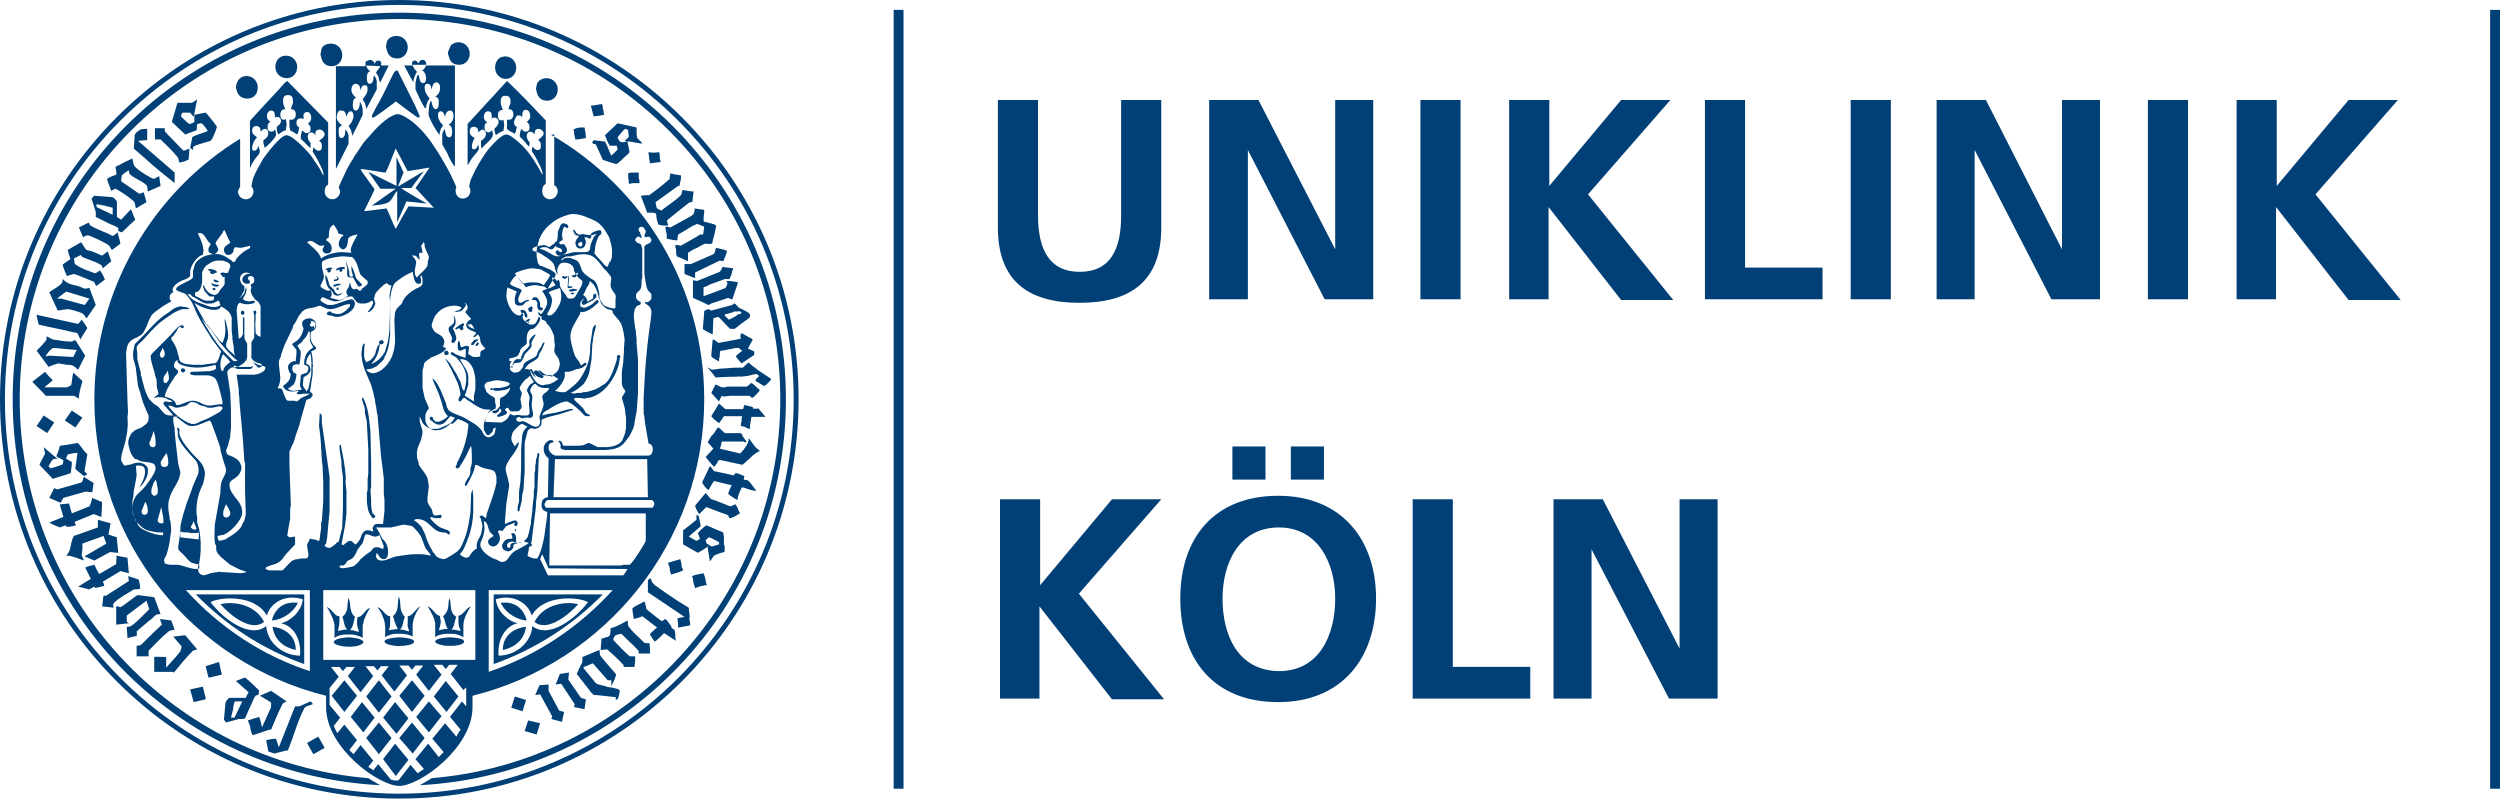 <?xml version="1.0" encoding="utf-8"?>
<!-- Generator: Adobe Illustrator 19.2.1, SVG Export Plug-In . SVG Version: 6.00 Build 0)  -->
<!DOCTYPE svg PUBLIC "-//W3C//DTD SVG 1.1//EN" "http://www.w3.org/Graphics/SVG/1.1/DTD/svg11.dtd">
<svg version="1.1" id="Ebene_1" xmlns="http://www.w3.org/2000/svg" xmlns:xlink="http://www.w3.org/1999/xlink" x="0px" y="0px"
	 viewBox="0 0 355 113.4" style="enable-background:new 0 0 355 113.4;" xml:space="preserve">
<style type="text/css">
	.st0{fill-rule:evenodd;clip-rule:evenodd;fill:#004077;}
</style>
<g>
	<path class="st0" d="M56.3,5.1c1,0,1.6,0.8,1.6,1.6c0,0.9-0.6,1.6-1.5,1.6c-0.8,0-1.3-0.4-1.5-1.3c0-0.1-0.1-0.3-0.1-0.4
		c0-0.1,0.1-0.3,0.1-0.5C55,5.4,55.7,5.1,56.3,5.1L56.3,5.1z M0,56.7C0,25.4,25.4,0,56.7,0c31.3,0,56.7,25.4,56.7,56.7
		c0,31.3-25.4,56.7-56.7,56.7C25.4,113.4,0,88,0,56.7L0,56.7z M0.7,56.7c0-30.9,25.1-56,56-56c30.9,0,56,25.1,56,56
		c0,30.9-25.1,56-56,56C25.8,112.7,0.7,87.6,0.7,56.7L0.7,56.7z M82.5,34.3c0.1,0.1,0.2,0.2,0.2,0.4c0,0.1-0.1,0.3-0.3,0.3
		c-0.2,0-0.3-0.2-0.3-0.3C82,34.6,82.4,34.4,82.5,34.3L82.5,34.3z M83.1,33.3c0.1,0,0.5,0.1,0.6,0.1c0.1,0,0.1-0.1,0.2-0.1
		c0.2,0.4-0.1,0.6-0.2,0.6c-0.1,0-0.2-0.2-0.4-0.2c-0.1,0-0.2,0-0.3,0c0,0.2,0.2,0.5,0.2,0.6c0,0.4-0.2,1-0.8,1
		c-0.5,0-0.7-0.5-0.7-0.8c0-0.3,0.2-0.6,0.5-0.9c-0.1-0.3-0.4,0-0.6-0.4c0.1-0.1,0.2-0.1,0.2-0.1c0.1,0,0.2,0,0.3,0.2h0.4
		c0.1,0,0.2-0.1,0.3-0.1C82.9,33.3,83.1,33.3,83.1,33.3L83.1,33.3z M57.9,24.3c-0.1-0.1-1.2-2.3-1.7-3.2c-0.2,0.3-1,2.6-1.4,3.3
		c0,0.1-0.1,0.1-0.2,0.1l-3.2-0.5c-0.1,0-0.1,0.1-0.2,0.1l2,2.8l-1.5,3.1l3.2-0.4c0.5,1,0.8,2,1.3,2.9c0.6-1.1,1.2-2.2,1.8-3.2
		c0,0,3.6,0.2,3.6,0.2L59,26.7l2-2.9L57.9,24.3L57.9,24.3z M78.2,19.1c13,7.5,21.8,21.5,21.8,37.6c0,20.3-14,37.4-32.9,42.1v1.6
		c0,5.8-7.5,11.2-10.4,11.2c-2.9,0-10.4-5.4-10.4-11.2v-1.6C27.4,94.1,13.4,77,13.4,56.7c0-15.6,8.3-29.4,20.7-37v6.8
		c0,0-0.3,0.5-0.3,0.7c0,0.6,0.5,1.1,1.1,1.1c0.7,0,1.1-0.6,1.1-1.1c0-0.5-0.3-0.6-0.3-0.8c0-0.1,0.1-0.3,0.1-0.5
		c0.2-1.1,1-2.3,1.6-3.4c0.1-0.1,2.3-3.3,3.3-3.3c0.9,0,3.3,2.6,3.6,3.1c0.3,0.5,0.7,1,1,1.5c0.2,0.3,0.4,0.8,0.6,1.1
		c0.1-0.2,0-0.3,0-0.4c-0.1-0.2-0.1-0.5-0.3-0.8c-0.3-0.6-0.6-1.3-1.1-2c0-0.1-0.1-0.1-0.1-0.2c0-0.1,0.1-0.4,0.1-0.6
		c0.2,0.2,0.4,0.5,0.7,0.5c0.5,0,0.5-0.3,0.5-0.6c0-0.3,0-0.6-0.4-0.8c0.3-0.2,0.8-0.6,0.8-0.9c0-0.4-0.4-0.7-0.7-0.7
		c-0.2,0-0.6,0.1-0.6,0.4v0.4c-0.2-0.3-0.4-0.4-0.6-0.4c-0.4,0-0.5,0.4-0.5,0.6c0,0.3,0.1,0.6,0.4,0.9V21c-0.5-0.3-0.8-0.8-1.3-1.2
		c-0.1-0.1-0.1-0.2-0.1-0.3c0-0.1,0.1-0.7,0.2-1c0.1,0.1,0.4,0.4,0.6,0.4c0.5,0,0.6-0.3,0.6-0.6c0-0.3-0.1-0.6-0.4-0.7
		c0.1-0.1,0.2-0.2,0.3-0.3c0.1-0.1,0.2-0.4,0.2-0.5c0-0.3-0.1-0.9-0.6-0.9c-0.2,0-0.5,0.2-0.5,0.4c0,0.5,0,0.6,0,0.6
		c-0.1,0-0.2-0.1-0.3-0.1c-0.6,0-0.7,0.3-0.7,0.6c0,0.2,0,0.5,0.4,0.7c-0.1,0.3-0.1,0.7-0.3,1c-0.3-0.2-0.6-0.4-1-0.6
		c0-0.2-0.1-0.4-0.1-0.6l0-0.9c0.1,0,0.2,0,0.3,0c0.5,0,0.6-0.5,0.6-0.7c0-0.4-0.1-0.8-0.7-0.8c0.1-0.3,0.1-0.4,0.2-0.6
		c0.1-0.1,0.1-0.4,0.1-0.5c0-0.5-0.1-0.9-0.7-0.9c-0.7,0-0.7,0.5-0.7,0.9c0,0.5,0.1,0.5,0.3,1.1c-0.6,0-0.7,0.5-0.7,0.8
		c0,0.3,0.1,0.7,0.5,0.7c0.1,0,0.2,0,0.3-0.1l0.1,0.8c0,0.1-0.1,0.5-0.1,0.8c-0.3,0-0.8,0.4-1.1,0.6c-0.1-0.2-0.2-0.6-0.2-0.9
		c0-0.1,0-0.1,0-0.2c0.4-0.3,0.6-0.5,0.6-0.8c0-0.5-0.3-0.6-0.7-0.6c-0.1,0-0.1,0.1-0.2,0.2c0-0.1,0.1-0.2,0-0.6
		c0-0.4-0.3-0.5-0.5-0.5c-0.5,0-0.6,0.6-0.6,0.8c0,0.3,0.1,0.5,0.5,0.8c-0.4,0.2-0.4,0.5-0.4,0.8c0,0.3,0.1,0.6,0.6,0.6
		c0.2,0,0.3-0.2,0.5-0.3c0,0.2,0.1,0.5,0.1,0.6c0,0.1,0,0.3-0.1,0.4c-0.3,0.5-1,1.2-1.5,1.6c-0.1-0.3-0.2-0.7-0.2-0.7v-0.4
		c0.5-0.3,0.7-0.6,0.7-1c0-0.4-0.2-0.6-0.5-0.6c-0.2,0-0.3,0.1-0.6,0.4c0-0.1,0-0.1,0-0.2c0-0.3-0.2-0.6-0.6-0.6
		c-0.5,0-0.6,0.4-0.6,0.7c0,0.4,0.2,0.5,0.7,0.9C36,20,35.8,20.7,35.8,21c0,0.1,0,0.4,0.3,0.4c0.3,0,0.5-0.3,0.6-0.7
		c0.1,0.3,0.2,0.8,0.2,0.8c0,0.2-0.1,0.2-0.2,0.5c0,0.1-0.2,0.1-0.2,0.2c-0.4,0.5-0.8,1.1-1,1.7v-6.7c0-0.1,2.7-3,4.1-4.5
		c0.3-0.3,0.8-1,1.2-1.2l5.8,5.9v8.8c-0.4,0.2-0.5,0.7-0.5,1c0,0.6,0.5,1.1,1.1,1.1c0.7,0,1.1-0.7,1.1-1.1c0-0.1-0.2-0.6-0.2-0.6
		c0-0.1,0.6-1.4,0.9-2c0.3-0.7,0.7-1.4,1.1-2c0.2-0.3,0.3-0.6,0.5-0.8c0.2-0.3,0.4-0.6,0.6-0.9c0.3-0.5,0.7-1,1.2-1.5
		c0.7-0.9,2-2.2,3-2.8c0.2-0.1,0.8-0.4,1-0.4c0.7,0,1.8,0.8,2.3,1.2c0.6,0.5,1.2,1.1,1.7,1.7c0.7,0.8,1.3,1.8,1.9,2.7
		c0.6,1,1.2,2,1.7,3c0.3,0.6,0.8,1.7,0.8,1.8c0,0.1-0.1,0.2-0.1,0.3c0,0.1,0,0.1,0,0.2c0,0.6,0.4,1.1,1,1.1c0.8,0,1.1-0.7,1.1-1.1
		c0-0.2-0.1-0.5-0.2-0.7c0.1-0.2,0.1-0.1,0.1-0.2c0-0.1,0.1-0.7,0.3-1c0.5-1.2,1.3-2.5,1.9-3.4c0.1-0.1,0.2-0.3,0.3-0.4
		c0.4-0.5,1.9-2.3,2.7-2.3c0.3,0,0.8,0.3,1,0.5c2,1.4,3.2,3.5,4.1,5.2c0.1-0.2,0-0.3,0-0.4c-0.1-0.2-0.1-0.5-0.3-0.8
		c-0.3-0.6-0.6-1.3-1.1-2c0-0.1-0.1-0.1-0.1-0.2c0-0.1,0.1-0.4,0.1-0.6c0.2,0.2,0.4,0.5,0.7,0.5c0.5,0,0.5-0.3,0.5-0.6
		c0-0.3,0-0.6-0.4-0.8c0.2-0.2,0.8-0.6,0.8-0.9c0-0.4-0.4-0.7-0.7-0.7c-0.4,0-0.6,0.2-0.6,0.8c-0.2-0.3-0.4-0.4-0.6-0.4
		c-0.4,0-0.5,0.4-0.5,0.6c0,0.3,0.1,0.6,0.4,0.9v0.4c0,0.1-0.1,0.1-0.1,0.2c-0.4-0.4-0.7-0.9-1.2-1.3c-0.1-0.1-0.1-0.2-0.1-0.3
		c0-0.1,0.1-0.6,0.2-0.9c0.1,0.1,0.4,0.4,0.6,0.4c0.5,0,0.6-0.3,0.6-0.6c0-0.3-0.1-0.6-0.4-0.8c0.3-0.2,0.5-0.5,0.5-0.8
		c0-0.4-0.2-0.9-0.6-0.9c-0.3,0-0.4,0.1-0.5,0.4c-0.1,0.5,0,0.6,0,0.6c-0.1,0-0.2-0.1-0.3-0.2c-0.2,0-0.3,0-0.4,0
		c-0.1,0-0.2,0.1-0.2,0.2C73,17.1,73,17.2,73,17.3c0,0.2,0,0.6,0.4,0.7c-0.1,0.3-0.1,0.7-0.3,1c-0.3-0.2-0.7-0.3-1-0.6
		C71.9,18.3,72,18,72,17.9l0-0.9c0.1,0,0.2,0,0.3,0c0.5,0,0.6-0.5,0.6-0.7c0-0.4-0.1-0.8-0.7-0.8c0.1-0.6,0.3-0.6,0.3-1
		c0-0.5-0.1-0.9-0.7-0.9c-0.7,0-0.7,0.5-0.7,0.9c0,0.4,0.1,0.5,0.3,1.1c-0.6,0-0.7,0.5-0.7,0.8c0,0.3,0.1,0.7,0.5,0.7
		c0.1,0,0.2,0,0.3-0.1l0.1,0.8c0,0.1-0.1,0.5-0.1,0.8c-0.3,0-0.8,0.4-1.1,0.6c-0.1-0.3-0.2-0.6-0.2-0.9c0.5-0.5,0.6-0.7,0.6-1
		c0-0.4-0.3-0.6-0.6-0.6c-0.1,0-0.3,0-0.4,0.2c0-0.1,0.1-0.2,0-0.6c0-0.4-0.3-0.5-0.5-0.5c-0.5,0-0.6,0.6-0.6,0.8
		c0,0.3,0.1,0.5,0.5,0.8c-0.4,0.1-0.4,0.5-0.4,0.7c0,0.3,0.1,0.7,0.6,0.7c0.2,0,0.3-0.2,0.5-0.3c0,0.2,0.1,0.4,0.1,0.5
		c0,0.8-1,1.3-1.6,2.1c-0.1-0.2-0.1-0.6-0.1-0.7V20c0.5-0.3,0.7-0.6,0.7-1c0-0.4-0.3-0.6-0.5-0.6c-0.1,0-0.4,0.2-0.6,0.4
		c0-0.1,0-0.2,0-0.2c0-0.4-0.3-0.6-0.6-0.6c-0.5,0-0.6,0.4-0.6,0.7c0,0.4,0.2,0.6,0.7,0.9c-0.2,0.3-0.4,0.9-0.4,1.2
		c0,0.1,0,0.4,0.3,0.4c0.3,0,0.5-0.3,0.6-0.7c0.1,0.3,0.1,0.6,0.1,0.7c0,0.1-0.8,1.1-1,1.3c-0.2,0.3-0.4,0.7-0.6,1v-5.9l5.6-6.1
		c1.9,1.8,3.7,3.7,5.5,5.6v9c-0.5,0.3-0.5,0.8-0.5,1.1c0,0.6,0.5,1.1,1.1,1.1c0.7,0,1.1-0.7,1.1-1.1c0-0.3-0.1-0.7-0.5-0.9V19.1
		L78.2,19.1z M26.4,83.8C31.1,89,37.2,93.1,44,95.3V83.8H26.4L26.4,83.8z M87,83.8H69.4v11.6C76.2,93.1,82.3,89,87,83.8L87,83.8z
		 M45.9,83.8v9.9h21.6v-9.9H45.9L45.9,83.8z M66.8,46c0.3,0,0.5,0.7,0.6,0.7c-0.4,0-1-0.4-1-0.7c0.1,0,0.1,0.1,0.2,0.1
		C66.7,46.1,66.8,46,66.8,46L66.8,46z M51.5,56.4c0.9,1.5,0.9,3.4,1.1,4.8l0.1,4.4v3.6c0,0.1-0.1,0.3-0.1,0.4l0.1,1.3v0.9
		c0,0.1,0.1,0.8,0.2,1.1c0,0,0.4,0.3,0.4,0.4c0,0.1-0.2,0.3-0.3,0.3c-0.1,0-0.2-0.1-0.2-0.2c-0.6-0.7-0.6-1.4-0.7-2.1
		c0-0.4,0-1.2,0-1.3c0-0.1,0.1-0.3,0.1-0.5c0-0.4,0-1.3,0-1.4c0-0.1,0.1-0.9,0.1-0.9v-3.4l-0.2-3.6c0-0.1,0-0.5-0.1-0.7L51.9,59
		c-0.1-0.3-0.1-0.6-0.1-0.9c0-0.2-0.1-0.5-0.2-0.7c0-0.2-0.2-0.6-0.2-0.7C51.4,56.5,51.5,56.5,51.5,56.4L51.5,56.4z M31.2,37
		c0.3,0,0.5,0,0.7,0.1c0.2,0.1,0.5,0.1,0.7,0.4c0.1,0.1,0.1,0.2,0.1,0.3c0,0.1-0.2,0.6-0.3,0.9l-0.3,0.1c-0.1,0-0.3-0.1-0.4-0.1
		c-0.1,0-0.4,0-0.4,0.2c0,0.1,0.1,0.1,0.2,0.2c0,0.2,0.2,0.3,0.4,0.2v0.9c0,0.1,0,0.2-0.1,0.3c-0.1,0.2-0.3,0.4-0.5,0.6
		c-0.1,0.2-0.2,0.4-0.4,0.6c-0.1,0.1-0.4,0.2-0.5,0.2c-0.1,0-0.1-0.1-0.2-0.1c-0.5,0-1.1-0.8-1.2-1.2c-0.1-0.1-0.2-0.1-0.2,0
		c0,0.1,0.1,0.2,0.1,0.3c0.1,0.2,0.1,0.4,0.2,0.5c0.1,0.1,0.6,0.7,0.7,0.7h0.6c0,0.2,0,0.4-0.1,0.5c-0.1,0.1-0.6,0.1-0.8,0.1
		c-0.7,0-0.9-0.3-1.6-0.6c-0.3-0.1-0.2-0.3-0.2-0.4c0-0.3,0.2-0.2,0.4-0.3c0.5-0.4,0.5-0.9,0.6-1.3v-1.4c0.1-0.3,0.3-0.7,0.6-1
		C30.3,37,30.6,37,31.2,37L31.2,37z M27.1,41.8c0,0.1,0.1,0.2,0.2,0.3c0.2,0.1,0.4,0.2,0.6,0.3c0.1,0.1,1.1,0.7,1.4,0.7H30
		c0.3,0,0.9-0.4,1-0.4c0.2,0,0.2,0.5,0.3,0.6c-0.1,0.1-0.2,0.2-0.4,0.2c-0.1,0.1-0.4,0.1-0.5,0.1c-0.1,0-0.5,0-0.7-0.1
		c-0.6-0.2-1.1-0.4-1.7-0.6c-0.4-0.2-0.9-0.5-1.2-0.9c0,0-0.1-0.1-0.2-0.2L27.1,41.8L27.1,41.8z M27.6,43c0.7,0.5,1.9,1,2.8,1
		c0.3,0,0.8,0,1-0.5c0.5,0.3,1.2,0.7,1.4,1.3c0,0.1,0.1,0.2,0.1,0.3v1.9l0.1,0.8v0.3l0.2,1.3v0.4c0,0.1,0.1,0.5,0.2,0.7
		c-0.2-0.2-1.3-1-1.3-1.4c0-0.8,0.3-0.5,0.3-1.6c0-0.5-0.3-2-0.5-2.2c0,0.2,0,0.2,0,0.3c0.1,1,0.1,0.5,0.1,1.2
		c0,0.8-0.1,1.1-0.4,1.9c-0.1-0.1-0.3-0.2-0.4-0.3c-0.5-0.7-1.1-1.4-1.6-2.1c-0.2-0.2-0.4-0.4-0.5-0.6C28.6,44.8,28.1,43.9,27.6,43
		L27.6,43z M28.6,45.2c0.3,0.4,0.6,0.8,1,1.2c0.6,0.7,1.1,1.5,1.6,2.2c0.5,0.6,1.1,1.3,1.7,1.9c0.2,0.2,0.5,0.5,0.8,0.7
		c-0.1,0.1-0.3,0.1-0.4,0.1c-0.1,0-0.4-0.2-0.5-0.4c-1.4-1.2-2.5-2.8-3.2-4C29.3,46.4,28.9,45.8,28.6,45.2L28.6,45.2z M35,38.7
		c0.1,0,0.4,0.1,0.6,0.2c0,0-0.1,0-0.4,0c-0.3,0-0.8,0.4-0.8,0.8c0,0.5,0.5,0.6,0.7,0.6c0.1,0,0.4,0,0.4-0.3c0-0.2-0.3-0.2-0.3-0.5
		c0-0.3,0.4-0.3,0.4-0.3c0.4,0,0.5,0.3,0.5,0.6c0,0.6-0.5,0.4-0.5,0.7c0,0.1,0.1,0.2,0.1,0.3c0,0.1-0.1,0.3-0.1,0.4
		c0,0.5,0.3,0.9,0.6,1.3c0.1,0.1,0.3,0.2,0.5,0.4c0.1,0.2,0.3,0.5,0.3,0.6v4.3c-0.3,0-0.6-0.3-0.7-0.5c-0.1-1.8,0-1.8,0-1.8
		c0-0.1,0-0.1,0-0.2l0-0.6c0-0.1,0.1-0.2,0.1-0.3c0-0.2-0.1-0.3-0.2-0.3c-0.2,0-0.2,0.1-0.2,0.3c0,0.1,0.1,0.2,0.1,0.4v3.1
		c0,0.2-0.4,0.6-0.4,0.7v2c0,0.5,0.3,1,1,1.2c0.1,0,0.2,0.1,0.3,0.1c0.1,0,0.7,0.1,0.7,0.3c0,0.8-1.7,1.1-1.9,1l-2.2,0l0.3,2.1v0.5
		c0,0.1,0.1,0.7,0.1,0.8v0.4l0.5,5.5l0.2,3c0,0.1,0,0.1,0.1,0.2v4.1l0.1,3.1c0,0.3-0.2,1.1-0.3,1.2c-0.1,0.1-0.2,0.3-0.2,0.4
		c-0.3,0.8-1.4,1.5-2.1,1.9c-0.1,0.1-0.2,0.1-0.3,0.2c-0.3,0.1-0.9,0.2-0.9,0.2c-0.2-0.2-0.2-0.5-0.2-0.7c0.2,0,0.3-0.1,0.5-0.1
		c1,0,3-2.1,3-3.2c0-0.6-0.2-1.2-0.7-1.8c-0.7-0.9-1.1-1.4-1.1-2.1c0-0.6,0.2-0.6,0.9-1.1c0.6-0.4,0.8-1.1,0.8-1.5
		c0-0.1-0.1-0.2-0.1-0.3c-0.2-0.8-1.2-1.2-1.8-1.4c-0.1,0-0.3-0.4-0.3-0.6c0-0.1,0.2-0.5,0.3-0.8c0.2-1,0.3-0.8,0.3-1.5
		c0-0.1,0.1-0.8,0.1-0.9v-2.5l-0.1-2.5l-0.4-2.7c-0.1-0.3,0.1-0.6,0.4-0.8c0.2-0.2,0.7-0.1,0.9-0.2c0.5-0.1,1.4-0.7,1.5-1.3v-2
		c-0.1-0.2-0.3-0.5-0.4-0.8c0.1-0.2,0-0.2,0-0.2c0.1-0.2,0-0.1,0-0.2l0-2.5c-0.2-0.1-0.2-0.1-0.2,0v2.3c0,0.1-0.2,0.5-0.4,0.6
		c-0.1,0-0.1,0.1-0.2,0.1L33.6,44c0-0.1,0.1-1,0.5-1c0.1,0,0.2,0.1,0.3,0.1c0.1,0,0.3,0.1,0.4,0.1l0.5,0c0.1,0,0.9-0.1,0.9-0.3
		c0-0.2-0.2-0.2-0.2-0.2c-0.1,0-0.5,0.1-0.6,0.1c-0.1,0-0.9-0.1-0.9-0.4c0-0.1,0.5-0.6,0.5-1.3c0-0.1,0-0.3-0.1-0.3
		c0,0.2-0.1,0.5-0.2,0.8c-0.1,0.2-0.3,0.4-0.5,0.6c0,0-0.1,0.1-0.2,0.1c0.4-0.3,0.5-0.9,0.7-1v-0.7c-0.4-0.1-0.6-0.7-0.6-0.9
		C34,39.2,34.4,38.7,35,38.7L35,38.7z M31.9,32.7l0.3,0.7c0.1,0.3,0.5,1,0.5,1c0,0.2-0.9,0.5-0.9,1c0,0.4,0.2,0.8,0.6,0.8
		c0.3,0,0.5-0.1,0.7-0.4c0.1-0.2,0-0.5,0.3-0.7c0.2,0,0.7,0.1,0.7,0.1c0.3,0,1.3-0.3,1.4-0.3c0.1,0.3-0.1,0.4-0.3,0.5
		c-0.5,0.2-1.2,0.8-1.6,1.3c-0.1,0.1-0.2,0.6-0.5,0.5C33,37.2,33,37.1,32.9,37c-0.8-0.5-1.5-1.1-2.7-0.9c-0.6,0.1-1.3,0.2-2,0.8
		c-0.5,0.4-0.6,0.8-0.7,1.3c-0.1,0.2-0.1,0.4-0.1,0.6l0,0.5c0,0.6-2.4,1.1-2.4,1.8c0,0.2,1,0.5,1.3,0.6c0.6,0.6,1.1,1.4,1.3,2
		c0.5,1.3,1.3,2.6,2.1,3.8c0.1,0.2,0.3,0.5,0.5,0.8c0.4,0.5,1.2,1.6,1.2,1.6c0,0.1-0.2,0.4-0.2,0.6c-0.1,0.3-0.2,0.7-0.5,1
		c-0.1,0.1-0.4,0.1-0.6,0.1c-0.4,0.1-0.9,0.1-1.3,0.2l-1.4,0c-0.6-0.1-1.4,0-1.9-0.6c-0.1-0.1,0-0.3-0.1-0.5
		c-0.1-0.3-0.2-0.7-0.3-1.1c-0.1-0.3-0.3-0.7-0.5-1c-0.1-0.2-0.3-0.4-0.3-0.5c0-0.2,0.1-0.2,0.3-0.4c0.3-0.4,0.5-0.7,0.7-1.1
		c0.1-0.1,0.2-0.2,0.3-0.2c0.1,0.1,0.2,0.2,0.3,0.2c0.2,0,0.2-0.2,0.2-0.2c0-0.2-0.2-0.2-0.3-0.2c-0.5,0-1.4,1.2-1.6,1.4
		c-0.8,0.8-1.8,1.8-2.6,2.6c-0.1,0.1-0.1,0.2-0.2,0.3c0,0.1,0,0.1,0,0.2c0,0.6,0.6,2.3,0.6,2.4c0,0.2,0.1,0.5,0.2,0.7
		c0.1,0.4,0,0.9,0.1,1.3c0.1,0.3,0.2,0.7,0.2,0.8c0,0.1-0.2,0.2-0.3,0.3c-0.1,0.1-0.3,0.2-0.4,0.3c0.2,0,0.5-0.1,0.6-0.1
		c0.1,0,0.7,0,1,0.1c0.1,0,0.3,0.1,0.4,0.2c0.2,0.1,0.5,0.1,0.7,0.3l-0.4,0.1c-0.1,0-0.5-0.1-0.6-0.1c-0.1,0-0.3,0.1-0.3,0.3
		c0,0.2,1.3,1.5,1.4,1.7C24.6,59,24.5,59,24.4,59c-0.1,0-0.5,0-0.8-0.1c-0.4-0.2-0.7-0.7-1-1c-0.2-0.3-0.6-0.4-0.8-0.6
		c-0.2-0.2-0.4-0.4-0.6-0.6c-0.6-0.9-0.9-2.3-1.1-3.2c0-0.1-0.1-0.1-0.1-0.2c0-0.1,0-0.2,0-0.4c-0.2-0.6-0.5-1.8-0.5-1.9v-0.8
		l-0.1-0.8c0-0.4,0.6-0.8,1-1.2c0.7-0.8,1.4-1.6,2.2-2.3c0.6-0.5,1.5-1.1,2.1-1.5c0.4-0.2,0.8-0.4,1.2-0.5c0.1,0,0.4,0,0.5,0
		c0.1,0,0.3,0,0.5,0c-0.2-0.3-0.5-0.3-0.7-0.3c-0.1,0-0.4-0.1-0.5-0.1c-0.4,0-1.1,0.3-1.4,0.6c-0.1,0.1-0.3,0.2-0.4,0.3
		c-1.6,0.9-3,2.8-4.6,4.3c-0.1,0.1-0.2,0.2-0.2,0.3c0,0.1-0.2,0.9-0.2,1.1v0.5c0,0.5,0.4,1.4,0.4,1.8c0.1,0.8,0.2,1.6,0.3,2.4
		c0.1,0.4,0.3,0.8,0.4,1.3c0.1,0.3,0.2,0.7,0.3,1c0.2,0.6,0.5,1.2,0.8,1.9c0,0.1,0,0.3,0,0.4c0,0.6-0.3,0.8-1,1.3
		c-0.1,0.1-0.3,0.1-0.5,0.2c-0.3,0.1-0.6,0.3-0.8,0.5c-0.4,0.4-0.6,1.1-0.6,1.5c0,0.1,0.1,0.6,0.2,0.9c0.1,0.4,0.3,0.9,0.7,1.3
		c0.1,0.1,0.2,0.1,0.3,0.1c0.2,0.1,0.4,0.2,0.6,0.3c0.5,0.1,1.1,0.1,1.7,0.3c0.3,0.1,0.4,0.5,0.4,0.7c0,0.7-1.3,2.3-1.5,2.6
		c-0.4,0.5-1.1,1-1.4,1.5c-0.3,0.5-0.4,1.1-0.4,1.7c0,0.4,0.1,0.9,0.4,1.4c0.1,0.2,0.1,0.4,0.3,0.5c0.4,0.5,0.9,0.9,1.4,1.1
		c0.3,0.1,1.4,0.3,1.5,0.3h0.6c0.1,0,0.1,0,0.2,0.1c-0.1,0.2-0.1,0.4-0.1,0.6C23.2,76,23.1,76,23,76c-0.8,0-3.3-0.7-3.5-1.7
		c0-0.2-0.3-0.3-0.3-0.5c-0.2-0.5-0.4-1.2-0.4-1.7c0-0.1,0-0.2,0-0.9c0.1-0.5,0.2-1.1,0.2-1.6c0-0.1,0.1-0.2,0.1-0.4
		c0,0,0.3-1.5,0.3-1.8c0-0.1-0.1-1-0.1-1.2c0.1-0.1,0.2-0.1,0.3-0.1c0.7,0,1,0.2,1,0.9c0,0.7-0.4,1.5-0.8,2.2
		c0.6-0.4,1.2-1.6,1.2-2.2c0-0.1,0-0.1,0-0.4c-0.1-0.6-0.8-0.9-1.3-0.9c-0.5,0-0.7,0.1-1.3,0.3c-0.1,0-0.2,0-0.2,0
		c-0.1,0-0.2,0.1-0.3,0.1c-0.1,0-0.2,0-0.3,0c0-0.1-0.4-0.6-0.4-0.8c0-0.9,0.4-1.7,0.6-2.6c0.1-0.6,0.3-1.3,0.3-1.9
		c0.1-0.6,0-1.2,0-1.5c0.1-1.2,0.1-0.1,0-2.5l-0.2-6.6c0-0.1,0.1-0.8,0.2-1.1c0.1-0.4,0.5-0.8,0.9-1c0.3-0.1,0.7-0.3,1.1-0.6
		c0.3-0.2,0.5-0.8,0.7-1.1c0.2-0.6,0.4-1.1,0.7-1.6c0.3-0.4,0.9-0.8,1.2-1c0.5-0.4,1.1-0.7,1.6-1c0-0.1-0.1-0.2-0.2-0.3
		c0-0.1,0-0.2,0-0.3c0-0.3,0.1-0.5,0.5-0.7c0-0.1-0.1-0.2-0.1-0.3c0-0.5,0.6-1,1.2-1.3c0.2-0.1,1.3-0.4,1.3-0.8v-0.6
		c0.1-0.8,1-2.2,1.8-2.3l0.1-0.6c0-0.1-0.1-0.9-0.3-1.3c-0.1-0.4-0.4-0.8-0.5-1.2h0.4c0.4,0,0.8,0.8,1,1.1c0.1,0.2,0.4,0.3,0.4,0.5
		c0,0.1-0.3,0.4-0.3,0.7c0,0.2,0,0.5,0.2,0.5c0.2,0.1,0.4,0.2,0.5,0.2c0.3,0,0.7-0.4,0.7-0.7c0-0.1-0.4-0.8-0.4-0.9
		c0-0.1,0.7-1,1-1.4C31.7,32.7,31.8,32.7,31.9,32.7L31.9,32.7z M23.1,49.4c0.1,0.2,0.3,0.5,0.3,0.8c0,0.2-0.1,0.6-0.4,0.6
		c-0.2,0-0.3-0.3-0.3-0.5C22.7,50.1,23,49.7,23.1,49.4L23.1,49.4z M31.7,50.3c0.4,0.4,0.7,0.7,1,1.1c-0.1,0.1-0.4,0.3-0.6,0.5
		c-0.2,0.2-0.4,0.5-0.4,0.8c-0.4,0-0.4-0.6-0.4-0.9C31.3,51.3,31.4,50.7,31.7,50.3L31.7,50.3z M25.2,51.1C25,52,27.4,52.2,28,52.2
		c0.8,0,2-0.2,2.6-0.4l0.1,0.5c-0.2,0.3-0.6,0.3-0.9,0.4l-2.5,0.1c-0.1,0-0.3,0-0.3,0.2c0,0.3,0.4,0.2,0.6,0.3l1.9,0
		c0.2,0,0.6,0.1,0.9,0.3c0.3,0.2,0.4,0.6,0.5,0.8c0.1,0.2,0.7,2.4,0.7,2.8v0.2c-0.1,0-0.3,0-0.4,0l-1.4,0.2c-1,0-1.5-0.7-2.4-0.7
		c-0.8,0-1.6,0.6-2.1,0.6c-0.1,0-0.2,0-0.3,0c-0.1-0.9-1.2-1-1.6-1.2c0.1-0.7,0.6-1.6,1.1-2.3c0.1-0.1,0.2-0.3,0.3-0.5
		c0.2-0.2,0.5-0.5,0.5-0.7c0-0.4-0.6-0.4-0.6-0.9C24.7,51.5,25,51.2,25.2,51.1L25.2,51.1z M23.8,52.6c0.1,0.3,0.2,1,0.2,1.1
		c0,0.3-0.3,0.7-0.5,0.7c-0.3,0-0.3-0.5-0.3-0.5C23.2,53.3,23.7,53.1,23.8,52.6L23.8,52.6z M27.3,57.1c0.3,0,0.7,0.1,1,0.4
		c0.2,0.1,0.5,0.1,0.7,0.2c0.2,0,0.3,0.1,0.5,0.2c0.2,0,0.5,0,0.6,0c0.1,0,0.9-0.2,1-0.2c0.2,0,0.5,0,0.5,0.3c0,0.1-0.3,0.4-0.4,0.5
		c-0.7,0.4-1.4,0.8-2.1,1.1c-0.3,0.1-0.6,0.2-0.9,0.4c-0.2,0.1-0.5,0.2-0.6,0.2c-0.1,0-0.1,0-0.4,0c-1.3-0.4-2.6-1.6-3.2-2.4
		l-0.1-0.2h0.3c0.1,0,0.7,0.3,0.8,0.3c0.4,0,1.1-0.2,1.4-0.3C27.2,57.1,26.8,57.1,27.3,57.1L27.3,57.1z M25,59.2
		c0.1,0,1.1,0.9,1.7,1.2c0.2,0.1,0.5,0.1,0.6,0.1c0.8,0,1.6-0.5,2.5-0.8c0.1,0.1,0.1,0.2,0.2,0.3c0.4,1.1,0.8,2.1,1.2,3.3
		c0.1,0.3,0.1,0.7,0.2,1c0.2,0.7,0.4,1.4,0.6,2c0.1,0.2,0.1,0.5,0.1,0.5c0,0.5-0.4,1-0.6,1.5c-0.2,0.5-0.2,1.2-0.2,1.7l-0.8,4.5
		c0,0.5-0.1,1.7,0,2.5c0,0.2,0.2,0.5,0.2,0.5v0.5c0,0.8,1.6,1.8,2,2.2c0.6,0.3,1,0.5,1.4,0.7c0.3,0.1,0.6,0.2,0.9,0.3
		c-0.2,0.2-0.6,0.1-0.8,0.2L31,81.2c-0.3,0.1-0.7,0.1-1.1,0.2c0,0-0.8,0.3-1,0.3c-0.1,0-0.2-0.1-0.3-0.1c-0.4-0.1-0.5-0.7-0.5-0.9
		c0-0.1,0.1-0.5,0.2-0.8c0.1-0.5,0.2-1.6,0.2-1.7V77c0-0.1-0.1-1.2-0.2-1.8c-0.1-0.3-0.2-0.7-0.3-1C28,73.9,28,73.6,28,73.4
		c-0.1-0.3-0.1-0.6-0.1-0.9c0-1.4,0.3-2.5,0.9-3.7c0.1-0.2,0.1-0.5,0.2-0.8c0-0.2,0.1-0.5,0.1-0.5c0-0.1,0-0.1,0-0.4
		c-0.1-0.5-0.2-0.9-0.5-1.3c-0.5-0.7-1.3-1.3-1.8-2c-0.6-0.7-1.1-1.4-1.3-2.1c-0.1-0.2,0-0.5,0-0.7c0,0-0.2-0.3-0.3-0.3
		c-0.1,0.2,0,0.3,0,0.3c0.1,0.4,0,0.8,0.1,1.1c0.4,1.1,1.5,2.2,2.5,3.3c0.2,0.2,0.4,0.9,0.4,1.2c0,0.1,0,0.6-0.1,0.8
		c-0.3,0.7-0.7,1.5-0.9,2.2c-0.2,0.6-0.5,1.3-0.7,1.9c-0.3,0.9-0.6,1.9-0.8,2.8c-0.1,0.4-0.1,0.9-0.1,1.3c-0.1,0.7-0.3,2-0.3,2.1
		c0,0.1,0,0.3,0.1,0.4c0.1,0.2,0.4,0.4,0.7,0.7c0.3,0.3,0.7,0.9,1.1,1.1c0.3,0.1,0.7,0.2,1.1,0.3c0,0.2,0,0.3,0,0.5
		c-0.2,0.1-0.5,0.1-0.5,0.1c-0.4,0-1-0.2-1.4-0.3c-0.4-0.1-0.8-0.3-1.2-0.3c-0.1,0-0.2,0-0.3,0h-0.7c-0.1,0-0.7-0.1-0.8-0.2
		c0-0.1-0.1-0.3-0.1-0.4c0-0.3,0.1-0.3,0.3-0.7c0.3-0.9,0.5-1.8,0.6-2.8c0.1-0.5,0.1-1,0.1-1.1l-0.1-1c0-0.1-0.1-0.1-0.1-0.2
		c0-0.5-0.2-1.1-0.2-1.7c0-0.3,0-0.4,0-0.5c0-0.6,0.4-1.6,0.7-2.1c0.3-0.5,0.6-1,0.8-1.5c0.1-0.2,0.1-0.5,0.2-0.7c0-0.2,0-0.3,0-0.3
		c-0.1-0.4-0.2-0.8-0.3-1.2c-0.2-1.5-0.5-4.4-0.5-4.5v-0.5c0-0.1-0.2-0.7-0.2-1.1c0-0.3,0-0.3,0-0.5c0.2-0.1,0.5,0,0.8-0.1
		C24.9,59.3,24.9,59.2,25,59.2L25,59.2z M21.8,61.2c0.2,0.5,0.3,1.1,0.3,1.7c0,0.3,0,0.6-0.4,0.6c-0.4,0-0.5-0.4-0.5-0.6
		c0-0.1,0.2-0.4,0.2-0.4c0-0.2,0.1-0.4,0.2-0.6L21.8,61.2L21.8,61.2z M23.6,64.3c0.1,0.2,0.2,0.4,0.2,0.6c0.1,0.3,0.1,0.7,0.1,0.8
		c0,0.3-0.1,0.6-0.5,0.6c-0.1,0-0.1,0-0.2,0c-0.1,0-0.2-0.1-0.3-0.2c0-0.1-0.1-0.3-0.1-0.4c0-0.1,0.3-0.6,0.5-0.9
		C23.5,64.6,23.6,64.4,23.6,64.3L23.6,64.3z M22.1,68.1c0.2,0.4,0.2,0.9,0.3,1.3c0,0.4,0,0.4,0,0.5c0,0.3-0.3,0.5-0.5,0.5
		c-0.2,0-0.4-0.3-0.4-0.4c0-0.1,0-0.1,0-0.4c0-0.3,0.2-0.6,0.3-1C21.9,68.4,22,68.3,22.1,68.1L22.1,68.1z M20.6,71.3
		c0.2,0,0.4,0.9,0.4,1.2c0,0.3-0.1,0.6-0.5,0.6c-0.3,0-0.4-0.3-0.4-0.5C20.2,72.2,20.5,71.7,20.6,71.3L20.6,71.3z M32.1,71.6
		c0.2,0.4,0.6,0.9,0.6,1.3c0,0.1,0,0.2-0.1,0.3c0,0.1-0.3,0.3-0.5,0.3c-0.1,0-0.4-0.2-0.4-0.3v-0.5C31.7,72.6,31.9,72,32.1,71.6
		L32.1,71.6z M22.9,72c0.1,0.5,0.2,1.1,0.3,1.6c0,0.6,0,0.6,0,0.7c0,0-0.1,0-0.5,0c-0.3-0.2-0.3-0.2-0.3-0.5
		C22.5,73.4,22.8,72.4,22.9,72L22.9,72z M27.5,74c0.1,0.3,0.4,1,0.4,1.1c0,0.1-0.3,0.1-0.3,0.1c-0.2,0-0.5-0.2-0.5-0.4
		C27.2,74.7,27.4,74.2,27.5,74L27.5,74z M25.7,75.5c0.1,0,0.4,0.1,0.4,0.1h0.6c0.1,0,0.3,0.1,0.5,0.1c0.1,0,0.4,0,0.5,0
		c0.1,0,0.4,0,0.5-0.1c0,0.3,0.1,0.1,0,1l-2.6-0.3c0-0.1,0-0.2,0-0.5C25.5,75.7,25.5,75.5,25.7,75.5L25.7,75.5z M47.3,31.9
		c0.2,0,0.5,0.7,0.6,0.8c0.1,0.1,0.1,0.3,0.1,0.4c0.2,0.2,0.5,0.1,0.8,0.3c-0.1,0.1-0.3,0.2-0.4,0.4c-0.2,0.3-0.3,0.5-0.3,0.9
		c0,0.3,0.3,0.7,0.6,0.7c0.6,0,0.7-1,0.7-1.2c0-0.1,0-0.3,0.1-0.4c0.2-0.3,1-0.5,1.3-0.5c-0.3,0.5-1,1.7-1,2.2c0,0.1,0,0.2,0.1,0.4
		c-0.2,0-1-0.1-1.4-0.1c-0.8,0-2.1,0.3-2.9,0.9c-0.3-1-1.5-1.8-2-2.3c0.1-0.1,0.4-0.2,0.5-0.2c0.4,0,1.1,0.7,1.4,0.7
		c0.1,0,0.3,0,0.5-0.1c0.1,0.2-0.2,0.5-0.2,0.6c0,0.4,0.3,0.6,0.6,0.6c0.5,0,0.7-0.3,0.7-0.7c0-0.5-0.2-0.8-0.8-1.2
		c0-0.2,0.3-0.3,0.4-0.4c0-0.5,0-0.9,0.2-1.4C47.2,32,47.3,31.9,47.3,31.9L47.3,31.9z M60.1,34.4c0.2,0,0.2,0.4,0.2,0.5
		c0,0.2,0.1,0.4,0.2,0.6c0,0.1,0.4,0.8,0.4,1c0,0.1,0,0.3-0.1,0.4c-0.1,0.3,0,0.8-0.2,1c-0.4,0.6-1,1-1.4,1.5
		c-0.3-0.2-0.3-0.7-0.3-1c0-0.1,0.2-1,0.2-1.1c0-0.3-0.2-0.6-0.6-1c0.7-0.1,0.6,0.2,1.1,0.6c0-0.2-0.1-0.6-0.1-0.7
		c0-0.1,0-0.2,0.1-0.3h0.4c0-0.2-0.2-1-0.2-1C59.9,34.8,60.1,34.5,60.1,34.4L60.1,34.4z M44.1,45.6h0.3c0.1,0,0.3,0.2,0.4,0.3
		c0,0.1,0,0.2,0,0.3c0,0.2-0.1,0.4-0.4,0.6c0.1-0.1,0.2-0.2,0.2-0.3v-0.2c-0.1,0-0.2,0.1-0.3,0.1c-0.2,0-0.3-0.2-0.3-0.3
		c0-0.1,0.1-0.1,0.2-0.3C44.2,45.8,44.1,45.7,44.1,45.6L44.1,45.6z M43.8,47.1H44c0,0.1,0,0.2,0,1c0,0.4,0.2,0.8,0.5,1.2
		c-0.2,0.2-0.6,0.4-0.8,0.7c-0.1,0.1-0.2,0.3-0.3,0.5c-0.1,0.2-0.2,0.7-0.2,0.8v0.5c0.4,0.1,0.6,0.2,0.6,0.6
		c-0.1,0.3-0.2,0.5-0.3,0.6c0,0-0.1,0-0.2,0c-0.2,0.1-0.3,0.1-0.5,0.2c-0.1,0.1-0.1,0.2-0.1,0.3c0,0.5-0.1,0.9-0.1,1
		c0,0.3,0,0.5,0.3,0.8c-0.4,0.1-1.1,0.2-1.2,0.2c-0.2,0-0.7-0.1-0.8-0.3c0.2-0.2,0.6-0.4,0.8-0.6c0.1-0.1,0.1-0.3,0.2-0.4
		c0.1-0.3,0.2-0.9,0.2-1c0-0.2-0.3-0.2-0.4-0.3c-0.1-0.2-0.2-0.3-0.2-0.5c0-0.1,0-0.3,0.1-0.5c0.1-0.1,0.5-0.2,0.6-0.2
		c0.1,0,0.2,0.1,0.3,0.1c0.1-0.5,0.2-1.1,0.2-1.6c0-0.1,0-0.5-0.1-0.5c-0.1-0.1-0.2-0.4-0.4-0.6c0.2-0.2,0.4-0.3,0.5-0.4
		c0.2-0.1,0.3-0.3,0.4-0.5C43.5,47.9,43.7,47.4,43.8,47.1L43.8,47.1z M44.1,50.2c0,0.3,0.2,0.5,0.1,2.9c0,0.4-0.2,0.8-0.2,1.1
		c-0.1,0.4-0.1,1-0.5,1.4c0-0.3-0.5-0.5-0.5-1.1c0-0.1,0.1-0.6,0.1-0.9c0-0.1,0.2-0.1,0.3-0.2c0.4-0.2,0.7-0.6,0.7-0.9
		c0-0.3-0.2-0.8-0.6-0.8v-0.3C43.5,51,43.8,50.5,44.1,50.2L44.1,50.2z M54.2,48.3c0.1,0,0.3,0.2,0.3,0.3c0,0.2-0.3,0.3-0.4,0.3
		c-0.2,0-0.3-0.2-0.3-0.3C53.9,48.4,54,48.3,54.2,48.3L54.2,48.3z M55.6,40.5c-0.1,0.3-0.3,1.5-0.3,1.5c0,0.1,0.1,0.6,0.1,1.2
		l-0.1,3.6c-0.1,0.7-0.1,1.4-0.3,2c-0.1,0.3-0.2,0.7-0.3,1c0,0.1-0.1,0.3-0.2,0.4c-0.4,0.7-1.2,1.3-1.8,1.5c0.8-0.9,1.1-1.7,1.2-2.6
		c0.1-0.2,0.1-0.2,0-0.2c-0.3,0-0.6,1.2-0.6,1.3c-0.1,0.3-0.6,1-1,1.1c0,0-0.2,0-0.2,0.2c-0.3-0.3-0.4-0.7-0.4-1
		c0-1.3,0.1-1.6,0.1-1.7c-0.3-0.1-0.4,0.6-0.4,0.8c-0.1,0.6-0.1,0.8,0,1.3c0.1,1.2,0.7,2.3,1.2,3.5c0.1,0.2,0.7,2.2,0.7,2.9
		c0,0.1,0.1,0.3,0.1,0.4c0,0.2,0.1,0.5,0.1,0.7c0,0.1,0,0.3,0.1,0.4l0.5,5.9l0.4,3.2v2.3c0,0.1,0.1,0.4,0.1,1.1c0,0,0,0.1,0,1.2
		l-0.2,1.9l-0.8,0c-0.1,0-0.3,0-0.4,0.1c-0.1,0.1-0.3,0.4-0.3,0.5c0,0.1,0.1,0.3,0.1,0.5c-0.2-0.1-0.5-0.2-0.8-0.2
		c-0.6,0-0.8,0.5-1,1.1c-0.1,0.3-0.6,0.9-0.7,0.9c-0.2,0-0.4-0.5-0.8-0.5c-0.4,0-0.8,0.6-1,0.6c0,0-0.1,0-0.2-0.1l0.5-2.7
		c0.1-0.7,0.2-1.7,0.2-1.7v-3.1c0-0.3-0.2-1.4-0.1-1.7c0,0,0-0.1,0-0.4c-0.1-1.5-0.4-3-0.7-4.5c-0.1-0.1-0.2,0-0.2,0.1
		c0,0.8,0.3,2,0.3,2.5v0.5l0.2,1.5V72l-0.1,2.6c0,0.2,0,0.5-0.1,0.7c-0.1,0.5-0.3,1.1-0.4,1.6c-0.1,0.1-0.3,0.1-0.4,0.3
		c-0.1,0.1-0.7,0.6-0.9,0.6c-0.2,0-0.5-0.1-0.6-0.2c0,0-0.1-0.1-0.1-0.2c0-0.1,0.2-0.1,0.2-0.2c0.1-0.5,0.2-1,0.2-1.4l0.3-3.2v-4.9
		L45.7,60c0-0.4,0-0.7,0-0.7c0-0.1,0-0.3-0.1-0.5l-0.2-0.1c-0.1,1.6-0.1,1.7-0.1,1.8c0.3,2.3,0.2,1.5,0.4,4.8l0.1,0.9l0.1,2.1v2.9
		L45.7,74c0,0.1-0.1,0.1-0.1,0.2V75c-0.1,0.5-0.2,1.5-0.2,1.5c0,0.2-0.1,0.3-0.2,0.3c-0.1,0-0.4-0.2-0.6-0.2c-0.2,0-0.4-0.1-0.6-0.1
		c-0.2,0.6-0.4,0.6-0.4,1c0,0.1,0.2,1.1,0.2,1.2c0,0.2,0,0.6-0.4,0.6h-0.5c-0.1,0-0.4,0-0.5,0.1c-0.2,0-0.4,0-0.6,0.1
		c-0.2,0.1-0.4,0.1-0.5,0.3c-0.4,0.3-1.1,1.2-1.2,1.2h-1.8c-0.1,0-0.4-0.1-0.6-0.2c0-0.1,0.1-0.3,0.2-0.3c0.8-0.4,1.7-0.3,2.4-1.4
		c0.4-0.6,1.1-1.2,1.6-1.8l0-0.9c0-0.2-0.2-0.2-0.2-0.2c-0.1,0-0.3,0.1-0.4,0.1c-0.2,0-0.5-0.1-0.5-0.3c0-0.1,0.2-1.2,0.3-1.8
		l0.1-0.5c0-0.1,0-0.2,0-0.3c0-0.1,0-0.2,0-0.3c0-0.1,0-0.2,0-0.4c0-0.3,0-0.6,0.1-0.9l-0.2-5.8l0-1.6c0-0.1,0-0.4,0.1-0.5
		c0.1-0.3,0.3-0.7,0.5-1.1c0.1-0.3,0.2-0.6,0.3-1c0.1-0.3,0.6-1.6,0.6-1.8c0-0.1,0.2-0.7,0.3-1.1c0.2-0.7,0.4-1.4,0.6-2.1
		c0.1-0.1,0.3-0.1,0.5-0.2c0.1,0,0.4-0.4,0.4-0.5c0-0.3-0.4-0.4-0.4-0.6c0-0.1,0.1-0.3,0.1-0.4c0.1-0.4,0.1-0.9,0.2-1.3
		c0-0.2,0.1-0.5,0.1-0.7v-1c0.1-0.2,0.1-0.3,0-0.3v-0.6c0-0.4-0.1-0.9-0.2-1.3c0.2-0.1,0.4-0.2,0.6-0.3c0,0,0.1-0.1,0.1-0.2
		c0-0.2-0.5-0.2-0.8-1.3c0-0.5,0-0.5,0-0.6c0-0.1,0-0.3,0.1-0.4c0.5-0.2,0.7-0.5,0.7-0.9c0-0.6-0.5-1-1-1c-0.3,0-1,0.2-1,0.7
		c0,0.4,0.2,0.7,0.2,0.8c0,0.1-0.1,0.2-0.1,0.4c-0.5,1.5-1.5,1.5-1.5,1.8c0,0.1,0.5,0.6,0.6,0.8c0,0.1,0,0.4,0,0.5
		c0,0.1-0.1,0.7-0.1,1.1c-0.4-0.1-1.1,0.3-1.1,0.8c0,0.3,0.1,0.5,0.2,0.8c0.1,0.1,0.2,0.2,0.2,0.2c0,0.1-0.1,0.6-0.2,0.8
		c-0.1,0.2-0.3,0.4-0.5,0.6c-0.1,0.1-0.4,0.2-0.4,0.4c0,0.1,0.2,0.2,0.3,0.4c0.2,0.2,0.7,0.3,0.9,0.3c0.1,0,0.4,0,1-0.1
		c0,0.1-0.2,0.3-0.3,0.3c0.1,0.2,0.3,0.2,0.4,0.2c0.1,0,0.6-0.1,0.6-0.1H44c-0.4,0.3-0.8,0.4-1.2,0.6c-0.2,0.1-0.5,0.5-0.7,0.5
		c-0.1,0-0.2-0.1-0.3-0.1c-0.3,0-0.5,0-0.8,0c-0.1,0-0.2,0-0.3-0.1c-0.1-0.1-0.2-0.4-0.3-0.6c-0.1-0.2-0.2-0.6-0.3-0.8
		c-0.1-0.3-0.4-0.2-0.7-0.3c0.3-0.4,0.4-1,0.4-1.5l-0.2-1.9c0-0.4,0-0.6,0.3-1.1c0,0,0-0.1,0-0.2c0.2-0.5,0.3-0.9,0.5-1.4
		c0.4-0.8,0.8-1.7,1.2-2.5c0-0.1,0-0.2,0-0.2c0.1-0.2,0.3-0.4,0.4-0.6c0.2-0.4,0.4-0.9,0.8-1.3c0.1-0.1,0.1-0.2,0.3-0.3
		c0.5-0.4,1.1-0.3,1.7-0.5c0.2-0.1,0.6-0.2,0.7-0.2c0.1,0,0.2,0.2,0.4,0.2c0.4,0.2,0.6,0.3,1,0.3c0.9,0,1.9-0.7,2.6-0.7
		c0.1,0,0.1,0,0.2,0v0.2c0,0.1-0.1,0.2-0.2,0.3c-0.5,0.6-1,0.9-1.6,0.9c-0.2,0-0.8-0.2-0.8-0.2c-0.1-0.1-0.2-0.2-0.3-0.2
		c-0.1,0-0.4,0.2-0.4,0.3c0,0.3,0.5,0.3,0.6,0.3c0.1,0,0.2,0.1,0.3,0.1c0.2,0.1,0.6,0.1,0.6,0.1c0.8,0,2.5-0.8,2.5-1.9
		c0-0.3-0.2-0.6-0.5-0.6c-0.5,0-2.3,0.8-2.7,0.8c-0.1,0-0.2,0-0.6,0c-0.2,0-1.1-0.5-1.1-0.7c0-0.1,0.2-0.4,0.3-0.4
		c0.1,0,0.7,0.3,1,0.4c0.3,0.1,0.6,0.2,0.9,0.2c0.1,0,0.5-0.1,0.8-0.2c0.1,0,0.2-0.1,0.2-0.1c0.3-0.2,0.7-0.4,1-0.4
		c0.1,0,0.2,0,0.3,0c0.1,0,0.4,0.6,0.8,0.9c0.2,0.1,0.5,0.1,0.7,0.1c0.2,0,0.5,0,0.7-0.1c0.2,0,0.5-0.3,0.6-0.3
		c0.2,0,0.2,0.3,0.2,0.3c0,0.1-0.1,0.2-0.1,0.2c0,0.3-0.5,0.8-0.7,1.1c0.3,0.1,0.8-0.5,0.8-0.5c0.1-0.2,0.3-0.6,0.3-0.7
		c0-0.1-0.2-0.6-0.2-0.7c0-0.1,0.1-0.2,0.1-0.3c0-0.4,0.3-0.7,0.7-1.1c0.3-0.3,0.6-0.6,1-0.8C55.3,40.5,55.4,40.6,55.6,40.5
		L55.6,40.5z M58.6,38.6c0.1,0.5,0.2,1.7,0.8,1.7c0.4,0,0.4-0.1,0.4-0.5c0-0.1-0.1-0.4-0.1-0.5c0,0,0-0.1,0.2-0.2
		c0,0.2,0.1,0.4,0.1,0.5v0.6c0,0.3-0.3,0.5-0.5,0.6c-0.8,0.3-2.1,1.2-2.4,2.2c-0.1,0.3-0.7,0.6-0.9,1.1c-0.2,0.4-0.1,0.8-0.2,1.3
		l0.1,2.9c0,0.6-0.1,1.3-0.3,1.9c-0.4,1.4-1.7,2.8-2.9,2.8c-0.2,0-0.7-0.2-0.9-0.5c0.3-0.1,0.6-0.1,0.9-0.2c0.2-0.1,0.4-0.2,0.6-0.3
		c0.4-0.4,0.8-0.7,1-1c0-0.1,0.1-0.2,0.1-0.3c0.3-0.5,0.5-1.1,0.6-1.6c0.1-0.5,0.2-1.5,0.2-1.6v-5c0-0.5,0.3-1.9,0.6-2.2
		c0.1-0.2,0.3-0.3,0.4-0.4C57.3,39.2,57.9,38.9,58.6,38.6L58.6,38.6z M48.8,36.4c0.1,0,0.9,0.1,1.2,0.1c0.7,0.6,0.8,1.4,1,2
		c0.1,0.2,0.1,0.4,0.2,0.5c0.3,0.3,0.6,0.6,1,0.9v0.4c0,0.1-0.8,0.7-0.8,0.7c0,0.1-0.1,0.1-0.1,0.2c-0.1,0-0.1,0.1-0.2,0.1
		S50.7,41,50.6,41s-0.2,0.1-0.2,0.1c-0.6,0-0.6-0.7-0.7-1c-0.1,0.1-0.1,0.5-0.2,0.7c-0.3,0.5-0.3,0.3-0.3,0.6c0,0.3,0,0.3,0.2,0.6
		c-0.2,0.2-0.9,0.6-1.1,0.6c-0.4,0-0.9-0.2-1.4-0.3c0.2-0.4,0.2-0.3,0.2-0.6c0-0.1-0.1-0.5-0.2-0.5c-0.1,0-0.2,0.1-0.3,0.1
		c-0.1,0-1.1-0.4-1.1-0.7c0-0.1,0.5-0.9,0.5-1.3c0-0.4-0.3-1.1-0.3-1.6c0-0.1,0-0.4,0.1-0.6c0.1-0.1,0.2-0.1,0.4-0.2
		C46.8,36.6,48.2,36.4,48.8,36.4L48.8,36.4z M82.8,36.1c1.4,0,1.8,0.5,3,2.1c0.1,0.1,0.3,0.2,0.4,0.4c0.4,0.5,0.6,0.6,0.6,1
		c0,0.1-0.1,0.7-0.1,0.8c0,0.7,0.4,0.9,0.7,1.5c0.1,0.2,0,0.5,0,0.6v1.1c0,0.2-0.1,0.2-0.3,0.2c-0.3,0-1.2-0.3-1.4-0.5
		c-0.3-0.4-0.6-0.8-0.6-1.3c0-0.1,0-0.2,0-0.3c0-0.2-0.1-0.3-0.1-0.5c-0.1-0.4-0.2-0.8-0.4-1.1c-0.2-0.4-0.6-0.4-0.9-0.7
		c-0.3-0.2-1-0.7-1.1-1.1c-0.2-0.5-0.3-1.2-0.9-1.4c-0.5-0.2-0.7-0.3-1.1-0.3c-0.1,0-0.4,0.1-0.5,0.1c-0.1,0.1-0.2,0.2-0.4,0.3
		c0-0.2,0.1-0.3,0.2-0.3c0.2-0.2,0.5-0.3,0.8-0.3c0.1,0,0.3,0,0.4,0C81.5,36.3,82.2,36.1,82.8,36.1L82.8,36.1z M75.7,38.1
		c0.1,0,0.6,0.1,0.9,0.1c0.3,0.1,0.6,0.3,0.8,0.4c0.1,0.1,0.7,0.3,0.7,0.5c0,0.2-0.8,1.3-0.9,1.4c-0.4-0.3-0.8-0.4-1.3-0.4l-0.5,0
		c-0.4,0-0.8,0.1-1.2,0.2l-1.1-1.5C73.9,38.4,75,38.1,75.7,38.1L75.7,38.1z M79.5,40.9c0.1,0.1,0.2,0.9,0.2,1.1c0,0.1,0,0.6-0.1,0.8
		c0,0.2-0.8,2-1.6,2c-0.1,0-0.3,0-0.3-0.2c0-0.1,0.4-0.7,0.5-1c0.1-0.3,0.2-0.8,0.2-0.9c0-0.4-0.2-0.8-0.5-1.2
		C78.4,41.2,79,41.1,79.5,40.9L79.5,40.9z M65.3,51c0.2,0,0.5,0,0.7,0.1c0.5,0.1,1,0.8,1.2,1.3c0.1,0.3,0.3,1.1,0.3,1.5v1.4
		l-0.2,0.9c0,0.6,0,0.7,0,0.8c-0.4-0.2-0.9-0.6-1.3-0.8c0-0.2,0.2-0.4,0.2-0.6c0.1-0.3,0.3-1,0.3-1v-1.1
		C66.5,52.7,65.7,51.8,65.3,51L65.3,51z M75.4,52.4c0.3,0,0.3,0.9,1.2,1.2c0.1,0,0.3,0.1,0.3,0.1c0.1,0,0.3-0.1,0.3-0.2
		c0-0.1-0.4-0.3-0.4-0.4c-0.1-0.1-0.2-0.3-0.3-0.5c0.3-0.1,0.3,0.3,1,0.6c0.2,0.1,0.6,0,0.8,0.1c0.3,0,0.6,0.3,1,0.5
		c-0.6,0.5-1.2,0.8-1.7,0.8c-0.2,0-0.4,0.1-0.5,0.1c-1.1,0-1.7-1.6-1.9-2.2L75.4,52.4L75.4,52.4z M75.3,53.4
		c0.1,0.3,0.5,0.8,0.5,0.8c0,0.1-0.3,0.3-0.4,0.3c-0.2,0.1-0.4,0.5-0.5,0.7c0,0.1-0.1,0.1-0.1,0.2c0,0.1,0.4,0.7,0.4,1.1
		c0,0.1-0.1,0.7-0.1,0.8c0,0.1,0.1,1.2,0.1,1.2c0,0.3-0.1,0.5-0.5,0.5c-0.4,0-0.5,0-0.6,0c-0.1,0-0.5-0.1-0.5-0.1
		c-0.1,0-0.5,0.1-0.6,0.1c-0.1,0-0.3-0.1-0.5-0.2c-0.1,0-0.1,0.1-0.2,0.2c-0.1,0.4-0.6,0.8-0.9,0.9C71.3,60,71.2,60,71,60l-2.1-0.1
		c0-0.5,0.3-1.3,0.6-1.4c0.2-0.1,0.6-0.4,0.9-0.5c0-0.1,0-0.3,0-0.4c0-0.1,0-0.3-0.1-0.4c0-0.2,0-0.4,0-0.5c0-0.3-0.4-0.4-0.7-0.6
		c-0.2-0.2-0.6-0.4-0.6-0.7c-0.1-0.2-0.2-0.5-0.2-0.5c0-0.1,0-0.3,0.1-0.4c0.1-0.2,0.4-0.3,0.6-0.3c0.4-0.1,0.7-0.2,1.1-0.2
		c0.2,0,1.8,0.2,1.8,0.5c0,0.4-1.5,0.6-1.5,0.6h-0.7c-0.1,0-0.2,0.2-0.2,0.2c0,0.2,0.5,0.2,0.5,0.2c0.5,0,1-0.1,1.5-0.2
		c0.1,0,0.3-0.2,0.4-0.3c0.1,0.4-0.4,1-0.9,1.3c-0.1,0.1-0.3,0.1-0.4,0.2c-0.1,0.1-0.1,0.4-0.1,0.4v0.5c0,0.1,0,0.2,0,0.3
		c-0.3,0.2-0.3,0.5-0.7,0.6c-0.1,0-0.4,0-0.4,0.2c0,0.1,0.3,0.2,0.3,0.2c0.3,0,0.8-0.3,0.7-0.7c0.2,0.1,0.3,0.2,0.3,0.3
		c0,0.3-0.4,0.4-0.6,0.7c-0.1,0.1,0.1,0.2,0.2,0.2c0.1,0,1.2-0.3,1.2-0.6c0-0.2-0.3-0.4-0.3-0.4c0-0.1,0.2-0.3,0.3-0.3
		c0.2,0,0.2,0.1,0.4,0.4c0.2,0.2,0.5,0.1,0.7,0.1c0.3,0,0.6,0.1,0.9-0.4c0-0.1,0.1-0.2,0.1-0.2s-0.2-1-0.2-1.1
		c0-0.1,0.2-0.8,0.2-0.8c0-0.3-0.3-0.5-0.3-0.8c0-0.3,0.6-1,0.8-1.2C75,53.7,75.1,53.4,75.3,53.4L75.3,53.4z M76,54.5
		c0.1,0,0.3,0.3,0.5,0.4c0.2,0.1,0.5,0.2,0.8,0.2l0.7,0c-0.2,0.7-1,0.7-1,1.3c0,0.1,0.2,0.8,0.2,0.9c0,0.6-0.6,1.7-0.6,1.9
		c0,0.1,0.1,0.5,0.1,0.6c0,0.3-0.1,0.8-0.6,0.8c-0.6,0-1.4-0.8-1.9-0.8c-0.1,0-0.4,0.1-0.4,0.1c-0.2,0-0.5-0.1-0.5-0.4
		c0-0.2,0.4-0.3,0.4-0.3c0.2,0,0.2,0.2,0.4,0.2c0.1,0,0.5-0.1,0.5-0.1h0.4c0.1,0,0.3,0.1,0.4,0c0.2,0,0.3-0.3,0.3-0.4
		c0-0.4-0.2-0.9-0.2-1.4l0.1-1.1c0-0.5-0.3-0.6-0.3-0.9C75.2,55.3,75.7,54.5,76,54.5L76,54.5z M65,59.5c0.4,0.1,1.1,0.4,1.5,0.7
		c0,0.1,0,0.3,0,0.4c0,0.1-0.1,0.4-0.1,0.7c-0.1,0.8-0.4,1.8-0.7,2.7c-0.2,0.5-0.5,1.2-0.8,1.7c0,0.1,0,0.1,0,0.2
		c-0.1,0.1-0.2,0.3-0.2,0.4c0,0.2,0.2,0.2,0.2,0.2c0.1,0,0.2,0,0.3-0.1c0.3-0.5,0.7-1.1,1-1.7c0.2-0.4,0.4-0.9,0.7-1.4
		c0.1,0.5,0.1,1.4,0.1,1.5c0,0.1,0,0.6,0,0.8c0,0.3-0.1,0.6-0.2,0.9c0,0.2,0,0.4,0,0.5c0,0.2-0.1,0.5-0.2,0.7
		C66.3,68,66,68.7,66,68.8c0,0.2,0.2,0.2,0.2,0.2c0.4-0.6,0.6-1.1,0.9-1.7c0.2-0.4,0.3-0.9,0.4-1.3c0.3,0,0.7,0.3,1,0.4
		c0.5,0.2,1,0.2,1.5,0.4c0.4,0.2,0.4,0.6,0.5,1c0,0,0,0.1,0,0.8c-0.1,0.2-0.1,0.5-0.2,0.8c-0.1,0.3-0.2,0.7-0.3,1
		c-0.3,0.9-0.6,1.8-0.9,2.6c0,0.1,0,0.1,0,0.2c0,0.1-0.1,0.3-0.1,0.4c-0.1-0.1-0.5-0.4-0.6-0.4c-0.1,0-0.3,0.1-0.3,0.2
		c0,0.1,0.2,0.2,0.2,0.3c0,0,0.2,0.8,0.2,1c0,0.1,0,0.2-0.1,0.7c0,0.2-0.1,0.5-0.2,0.7c-0.2,0.4-0.6,1-0.5,1.5c0,0.1,0,0.2,0,0.3
		c-0.5,0.2-0.9,0.8-1.1,1.2c-0.2,0-0.4,0.1-0.4,0.1c-0.2,0-0.8-0.3-0.9-0.5c0.3-0.3,0.6-0.8,0.7-1.1c0.1-0.2,0.2-0.5,0.3-0.7
		c0.1-0.3,0.2-0.6,0.3-0.8c0.1-0.3,0.2-0.7,0.3-1.1c0.2-0.7,0.3-2.1,0.3-2.2v-2.4c0-0.1-0.1-0.6-0.1-0.9c-0.1,0.1-0.1,0.4-0.2,0.6
		l-0.1,2.7c-0.2,1.3-0.4,2.8-1,4.1c-0.2,0.5-0.4,1.1-1,1.5c-0.2,0.1-1.4,1-1.8,1c-0.1,0-0.6-0.1-0.9-0.3c-0.2-0.1-0.3-0.3-0.4-0.5
		c-0.1-0.1-0.3-0.2-0.3-0.4c-0.4-0.6-0.7-1.3-0.9-1.9c-0.1-0.5-0.4-0.9-0.6-1.4c-0.2-0.3-0.7-0.8-1.1-1c0-0.1,0.3-0.2,0.4-0.2
		c1.8,0,2,1.7,3.6,1.9c0.2,0,0.4,0,0.6,0.1c0.1,0,0.2,0.2,0.3,0.2c0.1,0,0.2-0.1,0.2-0.2c0-0.1-0.1-0.3-0.3-0.4
		c-0.3-0.1-0.5-0.2-0.8-0.3c-0.3-0.1-0.4-0.2-0.6-0.3c-0.4-0.3-0.8-0.7-1.1-1.1c0-0.1,0.1-0.2,0.1-0.2c0.2,0.1,0.7,0.2,0.8,0.2
		s0.3-0.1,0.5,0c0.2-0.2,0.2-0.1,0.2-0.3c0-0.2-0.1-0.2-0.2-0.2c-0.1,0-0.4,0.1-0.5,0.1c-0.2,0-0.4,0-0.5-0.2
		c-0.1-0.2-0.1-0.5-0.2-0.7c-0.2-0.3-0.6-0.8-0.6-1.2v-0.4l0.2-1.7c-0.1-0.4-0.1-0.7-0.2-1.1c-0.2-0.6-0.8-1.2-1.1-1.7
		c-0.2-0.2-0.1-0.6-0.3-0.9c-0.1-0.3-0.1-0.5-0.1-0.8c0-0.9,0.2-1,0.6-2.1c0.1-0.3,0.2-0.9,0.2-1c0-0.5-0.3-1-0.4-1.6
		c0-0.4,0-0.5,0-0.7c0.1,0.2,0.2,0.5,0.3,0.7c0.2,0.6,1,1.1,1.5,1.1c0.4,0,0.5,0,0.6,0c0.5,0,0.8-0.3,1.4-0.5
		c0.2-0.1,0.3-0.2,0.5-0.3C64.2,60.4,64.6,59.9,65,59.5L65,59.5z M91.9,65.2l0.1,5.4H78.6l0.2-5.4H91.9L91.9,65.2z M77.8,71h14.8
		c0,0.1,0.1,0.1,0.2,0.2c0.1,0.1,0.1,0.3,0.1,0.4c0,0-0.1,0.5-0.3,0.5h-15c-0.2,0-0.3-0.5-0.3-0.5C77.4,71.4,77.6,71,77.8,71
		L77.8,71z M78.1,72.9h13.6v3.9c0,0.1-0.9,1.6-1.4,2.3c-0.2,0.3-0.4,0.6-0.6,0.8c-0.2,0.3-0.3,0.3-0.5,0.3h-0.7
		c-0.1,0-0.2,0.1-0.3,0.1H78L78.1,72.9L78.1,72.9z M57.3,74.5c0.1,0,0.8,0.1,1.2,0.2c0.2,0.1,0.6,0.6,0.8,0.8
		c0.2,0.3,0.4,0.5,0.5,0.7c0.2,0.5,0.4,1.1,0.6,1.6c0.2,0.3,0.6,0.7,0.8,1.1c-0.5-0.1-1-0.2-1.5-0.2c-0.5,0-0.7,0-0.8,0
		c-0.8,0-1.8,0.2-2.6,0.3c-0.6,0.1-1.4,0.6-2,0.6c-0.6,0-0.9-0.2-0.9-0.7c0-0.1,0.1-0.3,0.1-0.4c0.4,0.5,0.5,0.9,1,0.9
		c0.5,0,0.6-0.6,0.6-0.8c0-0.1,0-0.2,0-0.5c0-0.2-0.1-0.5-0.2-0.8c-0.1-0.2-0.2-0.4-0.3-0.5c-0.1-0.1-0.2-0.2-0.3-0.3
		c-0.3-0.5-0.5-1.1-0.9-1.6l2.1,0C56,74.8,57.3,74.5,57.3,74.5L57.3,74.5z M51.9,75.9c0.5-0.1,0.9,0.3,1.4,0.3
		c0.2,0,0.3-0.1,0.6-0.2c0.2,0.5,0.6,1.5,0.6,1.6c0,0.1-0.1,0.2-0.1,0.4c-0.1-0.1-0.6-0.3-0.8-0.3c-0.1,0-0.4,0-0.5,0.1
		c-0.2,0.1-0.3,0.4-0.6,0.6c-0.4,0.2-0.9,0.7-1.3,1c-0.1,0.1-0.2,0.3-0.3,0.4c-0.2,0.2-0.5,0.5-0.7,0.6c-0.2,0.1-1.4,0.3-1.5,0.3
		c-0.1,0-0.5-0.1-0.5-0.2c0-0.1,0.1-0.2,0.1-0.2h0.4c0.1,0,0.2-0.1,0.3-0.2c0.2-0.1,0.2-0.4,0.4-0.5c0,0,0.2,0,0.2-0.1
		c0.1,0,0.3-0.1,0.4-0.2c0.4-0.3,0.6-0.9,0.8-1.3c0.2-0.3,0.5-0.6,0.7-0.9C51.7,76.6,51.7,76.2,51.9,75.9L51.9,75.9z M77,78.7l0.9,2
		l11.2,0.1c-0.2,0.3-0.3,0.6-0.6,0.9H77.8l-1.1-2.3C76.8,79.1,76.9,78.9,77,78.7L77,78.7z M81.6,30.4c0.4,0,1.5,0.3,1.6,0.4
		c0.5,0.2,1.1,0.4,1.7,0.8c0.8,0.6,1.2,1.4,1.6,2.1c0.1,0.3,0.4,1.3,0.4,1.8c0,0.1,0,0.1,0,0.6c0,0.2,0,0.5-0.1,0.7
		c0,0.2-0.2,0.4-0.3,0.5c-0.1,0.2-0.1,0.5-0.3,0.6c-0.1-0.1-0.3-0.2-0.4-0.3c-0.1-0.1-0.2-0.3-0.4-0.5c-0.1-0.1-1-1-1-1.2
		c0-0.1,0.1-0.4,0.1-0.6c0-0.3,0.1-0.7,0.2-1c0.1-0.3,0.2-0.5,0.3-0.7c0-0.1,0.2-0.2,0.3-0.3c0.1-0.1,0.1-0.2,0.1-0.3
		c0-0.1-0.1-0.2-0.1-0.3h-0.3c-0.1,0-1.1,0.3-1.1,0.6c0,0.1,0.2,0.1,0.2,0.1c0.1,0,0.4-0.2,0.6-0.2c-0.1,0.2-0.3,0.3-0.4,0.5
		c-0.2,0.5-0.5,1-0.5,1.5c0,0.4-0.3,0.6-0.7,0.6c-0.5,0-0.6,0-1.2,0c-0.3,0-0.6,0-0.8,0.1c-0.4,0.1-0.8,0.2-1.2,0.3
		c-0.2,0.1-0.5,0.2-0.7,0.2c-0.6,0-0.9-0.4-1.6-0.7c-0.3-0.2-0.7-0.3-1-0.4c0.1,0,0.1-0.1,0.2-0.1c0.1-0.1,0.4-0.1,0.5-0.1
		c0.7,0,0.5,0.3,1,0.3c0.3,0,0.4-0.3,0.6-0.5c0.1,0.4,0.9,0.2,0.9,0.7c0,0.2,0,0.2-0.2,0.2c-0.1,0-0.3-0.1-0.4-0.3
		c-0.2,0.1-0.3,0.2-0.3,0.3c0,0.2,0.2,0.4,0.4,0.5c0.1,0,0.2,0,0.3,0c0.3,0,0.8-0.4,0.9-0.6c0-0.1,0-0.2,0-0.3
		c0-0.1-0.3-0.7-0.4-0.7c-0.1-0.1-0.2,0-0.4,0c-0.1,0-0.3-0.1-0.3-0.2c0-0.3,0.5-0.3,0.5-0.5c0-0.1-0.1-0.6-0.1-0.6
		c0-0.1,0.1-1.2,0.4-1.2c0.1,0,0.3,0.2,0.3,0.2c0.1,0,0.2-0.1,0.2-0.2c0-0.4-0.6-0.5-0.7-0.5c-0.2,0-0.4,0.2-0.5,0.5
		c-0.1,0.3-0.3,0.6-0.3,0.9v0.5c0,0.1-0.1,0.4-0.1,0.6c0,0.1-0.1,0.1-0.2,0.1c-0.1,0.1-0.1,0.2-0.2,0.3c-0.2,0.1-0.5,0.3-0.7,0.5
		c-0.2-0.1-0.5-0.3-0.8-0.3c-0.1,0-1.6,0.2-1.6,0.6c0,0.2,0.2,0.3,0.4,0.3c0.3,0.1,0.6,0.2,0.9,0.4c0.5,0.3,1.1,0.7,1.5,1.1
		c0.5,0.5,0.3,1.2,0.8,1.8c0-0.2-0.1-0.6-0.1-0.6c0-0.2,0.3-0.9,0.5-1c0.1,0,0.2-0.1,0.3-0.1c0.1,0,0.2,0,0.3,0c0.6,0,1.3,0.4,1.3,1
		c0,0.1,0,0.2,0.1,0.3c0.1,0.3,0.3,0.5,0.5,0.8c0.2,0.2,0.6,0.4,0.6,0.6c0,0.4-0.1,0.5-0.3,0.9c-0.4,0.6-0.6,1.2-0.9,1.4
		c-0.1,0.1-0.5,0.1-0.6,0.1c-0.4,0-0.4-0.3-0.7-0.7c-0.2-0.3-0.5-0.6-0.6-0.9c-0.2-0.3,0-0.8-0.3-1.1c0,0.1-0.1,0.1-0.2,0.2
		c-0.1-0.1-0.2-0.2-0.3-0.3c-0.1-0.1-0.3-0.2-0.4-0.2c-0.1,0.1,0.3,0.9,0.5,1.1c-0.5,0.3-1.1,0.5-1.7,0.7c-0.1,0-0.1,0.1-0.2,0.2
		c0.2,0.1,0.7,1.1,0.7,1.4c0,0.1,0,0.4-0.1,0.6c-0.1,0.3-0.3,0.6-0.5,0.9c-0.1,0.1-0.2,0.3-0.3,0.3c-0.1,0-0.1-0.1-0.2-0.2
		c-0.1,0-0.2-0.1-0.2-0.1c0,0.2,0.1,0.4,0.3,0.6c0.1,0,0.1,0,0.2,0c0,0.1,0,0.3,0,0.4c0.1,0.2,0.3,0.1,0.4,0.2
		c0.2,0.1,0.3,0.3,0.4,0.5c0.1,0.1,0.2,0.2,0.3,0.3c0.3,0.5,0.7,1.2,0.7,1.7c0,0.1,0,0.2,0,0.3c0,0.2,0.1,0.6,0.1,0.7
		c0,0.1-0.1,0.6-0.1,0.7c0,0.5,0.3,0.7,0.6,1.2c0.1,0.2,0.2,0.7,0.2,0.8c0,0.2-0.2,0.7-0.2,0.8c-0.1,0.1-0.2,0.3-0.3,0.4
		c-0.2,0.1-0.5,0.3-0.6,0.6c-0.1-0.1-0.8-0.2-0.9-0.2h-0.4c-0.5,0-0.4-0.7-1-0.7c-0.2,0-0.3,0.2-0.3,0.3c0,0.3,0.2,0.5,0.3,0.7
		c-0.6-0.3-0.6-1.2-1.3-1.2c-0.1,0-0.2,0-0.3,0.1c0.3-0.9,1.4-1.2,1.8-1.6c0.2-0.1,0.2-0.5,0.3-0.7c0.1-0.2,0.3-0.4,0.4-0.7
		c0.1-0.2,0.3-0.7,0.3-0.7c0-0.1,0-0.1,0-0.2c-0.3,0-0.4,0.7-0.5,0.7c-0.1,0.2-0.3,0.4-0.4,0.6c-0.1,0.2-0.1,0.5-0.3,0.7
		c-0.6,0.5-1.6,0.6-1.8,1.3c0,0.1,0,0.2-0.1,0.3c-0.4,0.6-0.6,0.7-1.1,0.7c-0.1,0-0.1,0-0.2,0c0,0-0.5-0.3-0.5-0.5
		c0-0.2,0.1-0.3,0.4-0.5c0-0.1,0-0.2,0-0.3l0.8-0.1c0.5,0,0.7-0.6,0.8-0.9c0.1-0.5,0.9-0.9,1.1-1.5c0-0.1-0.1-0.3,0-0.5
		c0.1-0.3,0.3-0.6,0.6-1.1c-0.4,0-0.8,0.6-0.9,0.8c-0.1,0.2,0,0.5,0,0.7c-0.1,0.3-0.6,0.7-0.8,0.9c-0.3,0.4-0.3,0.7-0.5,1
		C74.3,50.9,74.1,51,74,51h-0.6c-0.2,0-0.5,0.4-0.5,0.5c0,0.1,0.1,0.2,0.1,0.2c-0.2,0.1-0.3,0.3-0.2,0.5c-0.3,0-0.4-0.2-0.4-0.3
		c0-0.3,0.1-0.4,0.3-0.6c-0.1,0-0.1,0-0.2,0c-0.2-0.1-0.2-0.1-0.2-0.2c0-0.3,0.5-0.3,0.6-0.3c0.1-0.1,0.3-0.1,0.5-0.2
		c0.2-0.1,0.3-0.4,0.4-0.6c0-0.1,0.1-0.4,0.2-0.5c0.2-0.3,0.7-0.4,0.8-0.8c0-0.4,0-0.5,0-0.8c0-0.4,0.2-0.9,0.5-1.1
		c0.1-0.1,0.3-0.1,0.4-0.1c0.4-0.2,1-1,1-1.4c0-0.2,0-0.3-0.2-0.3c-0.3,0.7-0.4,1.1-1,1.1c-0.1,0-0.3,0-0.4-0.1
		c-0.4-0.2-0.9-0.6-0.9-1c0-0.1,0.1-0.3,0.1-0.3c0-0.1,0-0.1-0.2-0.2c-0.2,0.2-0.1,0.3-0.3,0.3c-1.2,0-1.9-2.1-1.9-2.8
		c0-0.3,0.1-1.1,0.2-1.2c0.1,0.1,0.3,0.2,0.4,0.2c0.3,0.1,0.6,0.3,0.9,0.4c-0.2,0.4-0.3,0.8-0.3,1.1c0,0.5,0,0.9,0.7,0.9
		c0.3,0,0.3,0,0.6-0.2c0.1-0.1,0.2-0.3,0.4-0.4c0,0,0.1,0.1,0.3-0.1c0-0.2-0.1-0.1-0.2-0.1c-0.4,0-0.7,0.4-1,0.4
		c-0.3,0-0.3-0.4-0.3-0.5c0-0.4,0.4-1,0.5-1.3c-0.5-0.4-1.2-0.4-1.7-0.9c0.2-0.4,0.5-0.9,0.9-1.2c0.4,0.4,0.9,1.1,1.4,1.7
		c0.3-0.2,0.7-0.2,1-0.3c0.5,0,0.5,0,0.5,0c0.3,0.1,0.7,0.1,1.1,0.2c0.1,0,0.3,0.3,0.4,0.3c0.1,0,0.2-0.2,0.3-0.4
		c0-0.1,0.9-1.3,0.9-1.6c0-0.3-0.3-0.4-0.6-0.6c-0.1-0.1-0.3-0.2-0.4-0.2c-0.5-0.2-0.8-0.4-1.3-0.5c0-0.1-0.1-0.2-0.2-0.3
		c0,0-0.2-0.9-0.2-1.1l0-0.6c0-0.5,0.3-1.5,0.4-1.8c0.3-0.7,0.8-1.5,1.6-2.1c0.8-0.7,1.7-1.1,2.5-1.3c0.1,0,0.3-0.1,0.4-0.1
		c0.1,0,0.4,0,0.5,0C81.3,30.5,81.5,30.4,81.6,30.4L81.6,30.4z M66,43c0.2,0,0.4,0.4,0.4,0.6c0,0.1,0,0.3-0.1,0.4
		c-0.1,0.1-0.2,0.2-0.2,0.3c0,0.2,0.8,0.9,0.8,1c-0.1,0.1-0.2,0.1-0.3,0.2c-0.2,0.1-0.4,0.5-0.4,0.6c0,0.9,1.4,0.9,1.4,1.2
		c0,0.2-0.4,0.4-0.4,0.5c0.3,0.2,0.5-0.2,0.6-0.3c0.3,0.1,0.4,0.6,0.4,0.8c0,0.2,0.1,0.4,0.2,0.6c0.1,0.2,0.5,0.5,0.5,0.6
		c-0.2,0.2-0.4,0.2-0.5,0.3c-0.2,0.1-0.2,0.3-0.2,0.5c0,0.1,0,0.2,0,0.3c-0.3,0.1-0.4,0.1-0.7,0.1c-0.2,0-0.3,0-0.5-0.1
		c-0.1-0.1-0.3-0.2-0.5-0.3c0,0,0-0.2,0-0.2c0-0.1,0.1-0.6,0.1-0.7c0-0.2-0.1-0.3-0.3-0.3c-0.4,0-0.2,0.1-0.8,0.2
		c-0.3-0.3,0-0.7-0.4-0.9c-0.1,0.2-0.1,0.5-0.1,0.6c0,0.3-0.1,0.8,0.4,0.8c0.1,0,0.6-0.3,0.7-0.3c0.1,0.4,0,0.9,0,1.3
		c-0.5-0.1-0.9-0.3-1.4-0.5c-0.2-0.1-0.4-0.3-0.5-0.3c-0.1,0-0.2,0.1-0.2,0.2c0,0.1,0.2,0.2,0.3,0.3c0.3,0.1,0.6,0.3,0.7,0.5
		c0.7,0.8,1.1,1.6,1.2,2.4c0,0,0,0.1,0,0.8c-0.1,0.4-0.1,0.9-0.3,1.3c-0.4-0.3-0.3-0.8-0.5-1.2c-0.1-0.3-0.3-0.6-0.4-0.8
		c-0.1-0.3-0.3-0.6-0.5-0.9c-0.2-0.3-0.4-0.7-0.6-1c0,0-0.6-0.7-0.7-0.7c0.7,1.1,1.3,2.4,1.8,3.5c0.2,0.5,0.4,1.5,0.4,1.6
		c0,0.1-0.3,0.5-0.3,0.8c0,0.2,0.2,0.2,0.2,0.2c0.3,0,0.3-0.5,0.6-0.5c0.2,0,0.4,0.3,0.6,0.4c0.3,0.1,0.7,0.5,1.1,0.7
		c0.3,0.2,0.7,0.4,1.1,0.5c0.3,0.1,0.6,0,1,0.1c-0.1,0.1-0.3,0.2-0.4,0.4c-0.1,0.2-0.6,1.3-0.6,1.7v0.7c0.1,0.1,0.3,0.8,0.6,0.8
		c0.2,0,0.7-0.5,0.7-0.7l0-0.2l0.4-0.2l-0.1,0.6c0,0.5-0.7,0.8-0.9,0.8c-0.4,0-0.8-0.4-0.9-0.8c-0.2-0.4-0.8-0.9-1.1-1.1
		c-0.5-0.3-1-0.6-1.5-0.9c-0.6-0.3-1.4-0.5-2-0.9c-0.2-0.1-0.3-0.3-0.4-0.5c-0.1-0.2-0.1-0.5-0.2-0.7c-0.5-1.2-1-2.8-1.9-3.5
		c0.1,0.5,0.4,1,0.6,1.5c0.3,0.6,0.5,1.3,0.7,1.9c0.2,0.6,0.2,1.3,0.9,2c-0.2,0.3-1.1,0.8-1.4,0.8c-0.4,0-0.6-0.1-0.8-0.7
		c-0.3-0.1-0.4,0.2-0.4,0.2c0,0.2,0.3,0.4,0.4,0.4c0,0,0.1,0.2,0.2,0.2c0.4,0.3,0.5,0.3,0.9,0.3c0.1,0,0.4-0.1,0.5-0.2
		c0.4-0.2,0.8-1,1-1c0.1,0,0.4,0.2,0.6,0.2c-0.8,1.3-1.8,1.8-2.7,1.8c-0.7,0-1.2-0.4-1.5-1.3c0,0,0-0.7,0-0.8c0.1-0.6,0.5-1,0.5-1
		c0-0.2-0.6-1.4-0.6-1.5c-0.1-0.5-0.2-1-0.3-1.4v-2.4c0-0.3,0.2-0.6,0.2-1c0-0.2,0.5-0.6,0.7-0.7c0.1,0,0.2-0.1,0.2-0.2
		c0.1,0,2.2-0.8,2.2-1.3c0-0.2-0.3-0.2-0.4-0.2c0.1-0.3,0.2-0.6,0.2-0.8c0-0.1-0.1-0.4-0.2-0.5c-0.2-0.4-0.6-0.5-0.9-0.7
		c-0.4-0.2-0.7-0.8-0.7-1.1c0-0.3,0.3-0.9,0.4-1.2c0.7-1.2,1.9-1.6,2.9-1.6c0.1,0,0.9,0.1,0.9,0.3c0,0.4-1,0.5-1,0.5l0.4,0.1
		c0.1,0,0.3-0.1,0.5-0.1c0.4-0.2,0.6-0.6,0.8-0.9L66,43L66,43z M91.1,32.2c0.3,0,0.6,0.5,0.6,0.7c0,0.1-0.2,0.5-0.2,0.6
		c0,0.1,0.2,0.2,0.2,0.2c0.1,0,0.3-0.1,0.3-0.1c0.3,0,0.5,0.3,0.5,0.5c0,0.6-1.1,0.5-1,1.1v3.5c0,0.4,0.3,2.2,0.4,2.3
		c0.1,0.2,0.2,0.4,0.4,0.5c0.1,0.1,0.2,0.3,0.2,0.4v0.5c0,0.1-0.4,0.5-0.5,0.5c-0.1,0-0.3,0-0.4,0c0,0.2,0,0.2,0,0.2
		c0.1,0,0.2,0,0.2,0.1c0.1,0.1,0.3,0.2,0.4,0.3c0.3,0.4,0.3,0.6,0.3,1c0,0.1-0.1,1.1-0.2,1.6c-0.3,2.2-0.5,3.9-0.7,6.7l-0.2,3.6v2.3
		c0,0.1,0.1,0.3,0.1,0.5c0.1,1.2,0.4,2.5,0.6,3.8c0.5,0,0.6,0.6,0.6,0.8c0,0.3-0.1,0.8-0.6,0.9l-8.6,0l-4.6,0c-0.5-0.1-1-0.6-1-1.1
		c0-0.5,0.1-0.7,0.7-0.8c0-0.3-0.2-0.3-0.4-0.3c-0.5,0-1,0.7-1,1.1c0,0.1,0.1,0.2,0,0.2c0,0.4,0.2,0.9,0.7,1.3l-0.1,5.5
		c-0.8,0.1-0.9,0.7-0.9,1.1c0,0.4,0.1,0.8,0.8,1c0,0.1,0,0.1,0,0.5c-0.1,0.9-0.3,2-0.4,2.9c-0.2,1-0.4,2.2-1,3.2c-0.2,0-0.3,0-0.5,0
		c-0.1,0-0.9-0.3-0.9-0.4c0-0.1,0.1-0.3,0.1-0.5c0.1-0.2,0.1-0.5,0.1-0.7c0.2-0.1,0.4-0.2,0.5-0.3c0,0-0.2-0.2-0.2-0.2
		c0-0.1,0.1-0.3,0.1-0.4c0.2-1.6,0.6-4.7,0.6-4.8v-0.5l0.2-1.8l0.2-4.6c0-0.2,0.1-0.5,0.1-0.5c0-0.1-0.1-0.2-0.1-0.3
		c-0.1,0-0.2,0.1-0.2,0.2c0,0.3-0.1,0.6-0.2,0.8c0,0.1,0,0.3,0,0.4C76,65.9,76,66.4,76,66.8c0,0.1-0.1,0.3-0.1,0.4v1.9
		c0,0.1-0.1,0.6-0.1,0.6v0.7l-0.2,1.7v0.4L75.4,74v0.4c0,0.1-0.1,0.2-0.1,0.3c-0.1,0.5-0.2,1.1-0.4,1.6c-0.1,0.2-0.5,0.5-0.5,0.6
		c0.5,0.1,0.6,0.2,0.7,0.2c-0.5,0.4-1.2,0.7-1.7,1c-1.3,0.6-1.1,1.7-2.1,1.7c-0.3,0-0.5-0.2-0.7-0.3c-1.1-0.3-2.4-1.3-2.4-2.2
		c0-0.4,0.6-1.1,0.6-2.4c0-0.1-0.1-0.6-0.1-0.9c0.2,0.1,0.3,0.1,0.4,0.3c0.2,0.3,0.2,0.7,0.4,1.1c0.1,0.3,0.4,0.4,0.6,0.7
		c-0.1,0.1-0.8,0.4-0.8,0.8c0,0.4,0.4,0.7,0.7,0.7c0.7,0,1-0.8,1-1.2c0-0.1-0.1-0.5-0.2-0.7c0-0.1-0.1-0.2-0.1-0.3
		c0.1,0,0.3-0.1,0.3-0.1c0.1,0,0.2,0.1,0.3,0.1c0.1,0,0.4-0.5,0.6-0.7c0.4-0.2,0.8-0.3,1.2-0.5c0,0.2-0.1,0.3-0.1,0.3
		c0,0.1,0.2,0.2,0.2,0.2c0.3,0,0.3-0.3,0.3-0.4c0-0.3-0.2-0.4-0.4-0.4c-0.3,0-1.3,0.5-1.4,0.5c0-0.2,0-0.4,0-0.4l0.2-2.5l0.4-2.5
		c0-0.2,0-0.4-0.1-0.6c0-0.3-0.4-1.4-0.4-1.8c0-1.1,1.5-2.3,1.8-3.4c0-0.1,0.1-0.3,0.1-0.4c-0.3,0-0.4,0.4-0.6,0.6
		c-0.3-0.6-0.5-0.7-0.5-1.2c0-0.1,0.1-0.5,0.2-0.8c0.1-0.2,1-1.2,1.3-1.2c0.1,0,0.5,0.2,0.8,0.4c-0.7,0.5-0.8,1.3-0.8,1.9l-0.1,1.2
		v2.7l-0.1,2l-0.2,1.4l0,0.7c0,0.2,0,0.7,0,0.7c0,0.1-0.2,0.7-0.2,0.8v0.6c0.3,0.1,0.3-0.2,0.3-0.3c0.1-0.3,0.1-0.5,0.2-0.8
		c0-0.1,0-0.2,0.1-0.4c0-0.6,0.1-1.1,0.2-1.4c0.1-0.7,0.1-1.3,0.1-1.4l0.1-1.2V63c0-0.4,0.4-1.6,0.4-1.7c0,0,0-0.1,0.1-0.2
		c0.1-0.1,0.3-0.3,0.4-0.3c0.1,0,0.4,0.1,0.5,0.1c0.5,0,1-0.4,1-0.8v-0.5c0.8-0.4,1.8-0.6,2.6-0.8c0.6-0.2,1.2-0.4,1.9-0.6
		c-0.1-0.2-0.4-0.1-0.5-0.1c-0.1,0-0.6,0.1-0.8,0.2c-0.4,0.1-0.8,0.2-1.2,0.3c-0.6,0.1-1.3,0.2-1.9,0.4c0.1-0.2,0.1-0.4,0.3-0.5
		c0.2-0.2,0.6-0.3,0.8-0.5c0.5-0.3,1-0.6,1.5-0.8c0.3-0.1,0.7-0.2,0.8-0.2c0.6,0,2.2,1.5,2.5,1.9c0.1,0.2,0.6,0.2,0.7,0.2
		c0.1,0,0.1-0.1,0.2-0.1c-0.1-0.2-0.5-0.2-0.6-0.4C83,58.4,83,58.2,82.8,58c-0.4-0.5-0.9-0.8-1.3-1.3c0-0.1,0.2-0.2,0.3-0.2
		c0.8,0,1.1,0.1,1.2,0.1c0.1,0,0.2,0,0.3-0.1c0.2,0,0.5,0,0.7-0.1c2.3-0.7,3.9-3.7,4-5.5c0-0.1,0.1-0.2,0.1-0.2
		c0-0.1-0.1-0.3-0.2-0.3c-0.1,0-0.3,0.1-0.3,0.2v0.4c0,0.1-0.4,1.3-0.6,1.8c-0.2,0.4-0.4,1-0.8,1.4c-0.3,0.4-0.7,0.5-1.1,0.8
		c-0.2,0.1-0.4,0.2-0.6,0.3c-0.6,0.2-1.1,0.4-1.7,0.4c-0.1,0-0.2,0.1-0.3,0.1h-0.6c-0.1,0-0.2,0.1-0.3,0.1c-0.1,0-0.4-0.1-0.6-0.1
		c0.6-0.2,1.4-0.8,1.9-1.3c0.1-0.1,0.1-0.2,0.2-0.3c0.3-0.5,0.5-1,0.6-1.4c0.1-0.6,0.2-1.2,0.3-1.8l0.1-2c0.1-0.5,0.1-1,0.2-1.4
		c0.1-0.4,0.3-1.1,0.3-1.2v-0.3c-0.4,0.2-0.5,0.7-0.5,1c-0.1,0.5-0.3,2-0.3,2.1v0.7c0,0.1-0.1,0.9-0.2,1.3c-0.2,0.8-0.6,1.6-1.1,2.4
		c-0.4,0.7-1.4,1.5-2.1,2c-0.1,0.1-0.4,0.1-0.5,0.1c-0.3,0-0.8-0.1-1.1-0.2c0.7-0.5,1.4-1.6,1.4-2.1c0-0.2,0-0.4,0-0.6h0.5
		c0.3,0,1-0.3,1.2-0.4c0.1,0,0.2,0,0.2,0l0.6-0.2c0,0,0.6-0.4,0.6-0.5c0-0.1-0.2-0.2-0.2-0.2c-0.1,0-0.4,0.3-0.6,0.4
		c-0.1-0.2-0.2-0.5-0.4-0.7c-0.2-0.3-0.4-0.5-0.5-0.8c-0.2-0.6-0.6-1.9-0.6-2.6c0-1.1,0.7-2,1.3-3.1c0.1-0.1,0.1-0.3,0.1-0.4
		c0.1,0,0.3,0,0.4,0c0.5,0,1.4-0.6,1.8-1c0.1-0.1,0.4-0.3,0.4-0.5c0-0.2-0.2-0.2-0.2-0.2c-0.1,0-0.3,0.2-0.4,0.3
		c-0.2,0.3-1.1,0.8-1.5,0.8c-0.1,0-0.5-0.2-0.5-0.2v-0.4c0-0.2,0.2-0.5,0.5-0.7c0,0.2-0.3,0.3-0.3,0.6c0,0.2,0.2,0.3,0.3,0.3
		c0.1,0,0.4-0.2,0.6-0.3c0.2-0.1,0.4-0.2,0.6-0.3c0.3-0.2,0.6-0.4,0.6-0.7c0-0.1-0.1-0.3-0.2-0.3c-0.4,0-0.2,0.6-0.3,0.7
		c-0.2,0.1-0.6,0.4-0.8,0.4c0-0.3-0.2-0.7-0.6-0.9c0.2-0.3,0.3-0.5,0.4-0.8c0.1-0.3,0.4-0.6,0.5-0.9c0-0.1,0-0.2,0-0.3
		c0.9,0.5,1.1,1.6,1.3,2.2c0,0.2,0.1,0.3,0.2,0.5c0.1,0.6,0.6,1,0.9,1.2c0.2,0.2,0.6,0.1,0.8,0.3c0.1,0,0.1,0.2,0.1,0.3
		c0.3,0.5,0.8,0.9,1.1,1.4c0.2,0.3,0.3,0.8,0.4,1.2c0,0.2,0.1,0.3,0.1,0.5c0,0.2,0.1,0.6,0.1,0.7l-0.1,1.3v0.5c0,0.1-0.1,1-0.1,1.5
		c-0.1,0.5-0.2,1.3-0.2,1.4v1.4c0,0.8,0.5,1.1,0.5,1.2c0,0.3-0.5,0.8-0.5,1c0,0.1,0.3,0.9,0.4,1.4c0.1,0.5,0.1,1,0.2,1.4
		c0,0.5,0,0.8,0,1.3c0,0.3-0.1,0.5-0.1,0.8c-0.1,0.3-0.2,0.6-0.3,0.8c-0.3,1.1-1.8,1.3-2.6,1.3c-0.1,0-0.6,0-0.9,0
		c-0.2,0-0.3-0.1-0.5-0.2c-0.1,0-0.4-0.2-0.6-0.3c-0.1,0-0.2-0.1-0.3-0.1c-0.1,0-0.5,0.2-0.7,0.3c-0.4,0.1-0.8,0.1-1.2,0.1l-1.1,0
		c-0.1,0-0.4,0-0.6,0c-0.1-0.1-0.2-0.7-0.5-0.7h-0.2c0,0.2,0.3,0.3,0.3,0.6c0,0.1,0,0.2,0,0.4c0.2,0.3,0.4,0.2,0.6,0.3l5.8,0
		c0.9-0.1,2-0.1,2.8-1.2c0.2-0.3,0.5-0.6,0.7-1c0.3-0.6,0.6-1.1,0.6-1.7l0.1-0.5c0-0.1,0.1-0.6,0.2-1l0.2-2.7v-4.7l-0.2-2.3v-0.7
		c0-0.1-0.1-0.5-0.1-1c-0.2-0.8-0.3-2.2-0.3-2.3c0-0.1,0-0.3,0.1-0.7c0-0.2,0.2-0.5,0.3-0.6c0.2-0.2,0.6-0.1,0.6-0.5
		c0-0.2-0.7-0.3-0.7-0.9c0-0.9,0.8-0.5,0.8-1.8v-0.5c0-0.1,0.1-0.2,0.1-0.3v-4.2c0-0.1-0.1-0.2-0.1-0.4c-0.1-0.4-0.5-0.3-0.7-0.5
		c-0.1-0.1-0.2-0.3-0.2-0.3c0-0.2,0.2-0.5,0.5-0.5c0.1,0,0.3,0.2,0.4,0.2c0.1-0.3-0.2-0.4-0.2-0.8C90.5,32.7,90.7,32.2,91.1,32.2
		L91.1,32.2z M81.4,32.6c0.2,0,0.4,0.4,0.4,0.4c0,0.1-0.1,0.2-0.2,0.3c-0.1-0.2-0.1-0.4-0.2-0.5L81.4,32.6L81.4,32.6z M82.1,38.7
		c0,0.3-0.4,0.7-0.5,0.7c-0.1,0-0.5-0.1-0.4-0.3c0.1,0,0.2,0,0.3,0C81.5,39.1,82,38.7,82.1,38.7L82.1,38.7z M80.7,39.1
		c0.1,0.2,0.1,0.3,0.1,0.5c0,0.1-0.1,0.9-0.1,1c0.1,0.1,0.2,0,0.4,0.1c0.1-0.1,0.2,0,0.2,0.1c-0.2,0.1-0.3,0.1-0.4,0.1
		c-0.3,0.1-0.3-0.1-0.3-0.1L80.7,39.1L80.7,39.1z M80.6,39.2c0,0.2-0.3,0.4-0.4,0.4c-0.1,0-0.3-0.1-0.4-0.2c0-0.1,0.1-0.2,0.2-0.2
		c0.1,0,0.2,0.1,0.2,0.1C80.3,39.3,80.4,39.2,80.6,39.2L80.6,39.2z M81.4,41c0.1,0,0.4,0.1,0.6,0.1c-0.1,0.2-0.3,0.2-0.4,0.2
		c-0.3,0.1-0.5,0.1-0.6,0.1c-0.1,0-0.1,0-0.2-0.1c0-0.1,0.1-0.2,0.2-0.2C81,41.1,81.3,41,81.4,41L81.4,41z M81.5,41.5
		c0.1,0.3-0.2,0.3-0.2,0.3c-0.1,0-0.3-0.1-0.3-0.2C81.2,41.6,81.4,41.6,81.5,41.5L81.5,41.5z M75.5,43.5l0.2,0.3l-0.2,0.1
		c0,0,0.1,0.1,0.1,0.2c0,0.2-0.3,0.2-0.3,0.2c-0.2,0-0.3-0.3-0.3-0.4C74.9,43.8,75.4,43.5,75.5,43.5L75.5,43.5z M74.2,44
		c0.5,0,0.7,0.7,0.7,0.9c0,0.1-0.1,0.2-0.2,0.2c-0.3-0.2-0.2-0.5-0.3-0.7c-0.1,0-0.1,0.1-0.2,0.1c-0.1,0-0.3-0.3-0.3-0.3
		C73.9,44,74.1,44,74.2,44L74.2,44z M75.1,45.3c0.1,0,0.1,0,0.2,0.1c-0.2,0.1-0.2,0.3-0.4,0.3c-0.1,0-0.2,0-0.3-0.1
		C74.8,45.4,75,45.3,75.1,45.3L75.1,45.3z M73.2,75.1c0.1,0.2,0.1,0.3,0.1,0.3c-0.2,0-0.2-0.1-0.2-0.1
		C73.1,75.2,73.1,75.1,73.2,75.1L73.2,75.1z M72.8,75.7c0.5,0,0.5,0.7,0.5,1c0,0.2,0,0.3-0.2,0.3c-0.1,0-0.3-0.1-0.3-0.1
		c-0.3,0-0.8,0.1-0.8,0.6c0,0.2,0.1,0.3,0.3,0.3c0.2,0,0.2-0.4,0.2-0.5c0.1-0.1,0.2-0.2,0.4-0.2c0.4-0.1,0.6,0,0.7,0
		c0.1,0,0.2-0.1,0.2-0.1l0.4,0c-0.4,0.1-1,0.1-1.3,0.4c0.1,0.5-0.4,0.9-0.8,0.9c-0.1,0-0.3-0.1-0.5-0.2c-0.1,0-0.1-0.1-0.2-0.2
		c-0.1-0.1-0.1-0.4-0.1-0.5c0-0.1,0.1-0.2,0.1-0.2c0.3-0.7,0.8-0.7,1.3-0.7c0.2-0.1-0.1-0.6-0.1-0.7C72.6,75.7,72.7,75.7,72.8,75.7
		L72.8,75.7z M49.1,37.1c0.1,0.1,0.5,1.3,0.5,1.6v0.4c0.2,0.2,0.1,0.2,0.3,0.2c0.2,0,0.2,0,0.2-0.2c0-0.1-0.2-0.6-0.2-1v-0.3
		c0.3,0.4,0.5,1.2,0.6,1.5c0.1,0.4,0.6,0.7,0.9,1.1c0,0.2-0.3,0.3-0.4,0.3c-0.3,0-0.7-1.2-0.9-1.3c-0.2,0-0.8,0.1-0.8-0.4v-0.5
		c0-0.1,0-0.3,0-0.4c-0.1-0.4-0.2-1-0.2-1.1C49.1,37.2,49.1,37.2,49.1,37.1L49.1,37.1z M48.6,37.9c0.1,0,0.2,0,0.4,0.1
		c0,0.2-0.1,0.2-0.4,0.2c0.1,0.3-0.1,0.4-0.2,0.4c-0.1,0-0.2,0-0.2-0.3c-0.2,0-0.3,0.1-0.5,0.1C47.7,38,48.5,37.9,48.6,37.9
		L48.6,37.9z M47,38c0,0,0.2,0,0.2,0.2c-0.1,0-0.1,0-0.2,0c-0.1,0.1,0,0.1,0,0.2c0,0.2-0.2,0.3-0.3,0.3c-0.3,0-0.2-0.4-0.2-0.4
		c-0.1,0-0.2,0-0.3,0.1c0-0.1,0.1-0.2,0.1-0.2C46.5,38,46.9,38,47,38L47,38z M46.3,39.1c0.3,0.5,0.3,0.9,0.5,1.4
		c0.1,0.2,0.4,0.4,0.6,0.6c0.1,0.1,0.1,0.3,0.2,0.4c0,0,0.3,0.3,0.4,0.3c0.1,0,0.4-0.1,0.6-0.2c0,0.2-0.5,0.4-0.7,0.4
		c0,0-0.4-0.1-0.5-0.2c-0.1-0.1-0.1-0.3-0.3-0.5c-0.2-0.2-0.4-0.3-0.5-0.5c-0.1-0.1-0.1-0.2-0.2-0.4c-0.1-0.3-0.2-0.9-0.2-0.9V39.1
		L46.3,39.1z M47.8,39.2c0.1,0.1,0.3,0.3,0.3,0.4c0,0.2-0.4,0.3-0.4,0.3c-0.1,0-0.2,0-0.3,0c0-0.3,0.3-0.2,0.5-0.3
		C47.9,39.5,47.8,39.4,47.8,39.2L47.8,39.2L47.8,39.2z M47.9,40.3h0.5c-0.1,0.3-0.4,0.2-0.6,0.3c-0.1,0-0.2,0.1-0.3,0.1
		c-0.1,0-0.1,0-0.2-0.1c0.1-0.1,0.1-0.2,0.2-0.2C47.7,40.4,47.8,40.3,47.9,40.3L47.9,40.3z M48,40.8c0.1,0.2,0.1,0.2,0.1,0.3
		c-0.1,0-0.2,0.1-0.3,0.1C47.7,40.8,48,40.8,48,40.8L48,40.8z M29.8,38.2c0.3,0,1.1,0.2,1,0.5c-0.2,0-0.3,0.1-0.3,0.1
		c-0.1,0.1-0.2,0.1-0.3,0.1c-0.2,0-0.5-0.1-0.3-0.4c-0.1-0.1-0.2,0-0.3-0.1v-0.2C29.7,38.2,29.7,38.2,29.8,38.2L29.8,38.2z
		 M30.5,39.7c0.1,0,0.4,0.2,0.6,0.2c-0.1,0.2-0.3,0.2-0.3,0.2c-0.1,0-0.5-0.1-0.5-0.4C30.4,39.7,30.5,39.7,30.5,39.7L30.5,39.7z
		 M30.1,40.2c0.3,0.3,0.6,0.1,1,0.3c0,0.1-0.2,0.2-0.3,0.2c-0.1,0-0.4,0-0.5-0.1c-0.1,0-0.3-0.3-0.3-0.4L30.1,40.2L30.1,40.2z
		 M30.4,40.9c0.1,0,0.2,0,0.2,0.1c0,0.2-0.1,0.2-0.2,0.2c-0.1,0-0.2-0.1-0.3-0.2C30.3,40.9,30.4,40.9,30.4,40.9L30.4,40.9z
		 M35.6,50.5c0,0.5,0.8,1.1,1.3,1.1c0.1,0,0.3,0.2,0.3,0.3c0,0.3-0.5,0.3-0.5,0.3c-0.1,0-0.2-0.1-0.2-0.2c-0.4-0.2-0.7-0.9-0.8-1.3
		L35.6,50.5L35.6,50.5z M33.1,51.9c0.4,0.1,0.6,0.1,0.9,0.2l1.6,0l0.3-0.1c0,0.2-0.1,0.2-0.1,0.3c-0.1,0-0.3,0.1-0.3,0.1h-1.6
		c-0.2,0-0.6-0.1-0.7-0.3V51.9L33.1,51.9z M25.9,52.3c0.2,0,0.4,0.1,0.4,0.3c0,0.2-0.3,0.3-0.3,0.3c-0.1,0-0.3-0.1-0.3-0.3
		C25.6,52.5,25.8,52.3,25.9,52.3L25.9,52.3z M76,42.2c0.1,0,0.2,0,0.3,0.1c0.1,0.1,0.4,0.6,0.4,0.8v0.5c0.2,0.1,0.4,0.1,0.4,0.2
		c0,0.2-0.2,0.3-0.3,0.3c-0.3,0-0.5-0.3-0.5-0.5V43c0-0.1-0.2-0.4-0.4-0.4l-0.4,0C75.7,42.2,75.8,42.2,76,42.2L76,42.2z M34.4,44.1
		c0.2,0,0.3,0.2,0.3,0.3c0,0.2-0.1,0.3-0.2,0.3c-0.1,0-0.3-0.1-0.3-0.2C34.2,44.3,34.3,44.1,34.4,44.1L34.4,44.1z M64.4,44.8
		c0.2,0,0.3,0.7,0.3,0.7c0,0.3,0,0.5-0.1,0.7c-0.1,0.2-0.3,0.4-0.3,0.4c0,0.1,0.3,0.5,0.3,0.7c0.1,0.2,0.2,0.6,0.2,0.7
		c0,0.2-0.2,0.7-0.5,0.7c-0.2,0-0.2-0.2-0.2-0.3c0-0.1,0.1-0.2,0.1-0.3c0-0.4-0.5-0.9-0.5-1.4c0-0.4,0.3-0.3,0.7-0.8
		c0.1-0.2,0.1-0.4,0.1-0.6c0-0.3-0.1-0.5-0.1-0.6L64.4,44.8L64.4,44.8z M75.1,45.7c0.1,0.1,0,0.1-0.1,0.2C75,45.8,75,45.7,75.1,45.7
		L75.1,45.7z M65.7,45.9c0.1,0,0.2,0.1,0.2,0.2c0,0.1-0.1,0.2-0.2,0.3c0.1,0.1,0.1,0.2,0.1,0.3c0,0.1-0.2,0.2-0.2,0.2
		c-0.3,0-0.3-0.3-0.4-0.3c-0.1,0-0.2,0.1-0.4,0.2c-0.1-0.1-0.2-0.1-0.2-0.1C64.8,46.4,65.7,45.9,65.7,45.9L65.7,45.9z M67.7,48.2
		c0.1,0,0.2,0,0.3,0c-0.2,0.2-0.3,0.3-0.5,0.4c-0.1,0.1-0.1,0.2-0.2,0.3c-0.1,0.1-0.2,0.1-0.3,0.1c-0.1,0-0.1-0.1-0.1-0.2
		c0,0,0.4-0.5,0.4-0.5c0.1,0,0.2-0.1,0.3-0.1C67.6,48.2,67.7,48.2,67.7,48.2L67.7,48.2z M67.8,48.6c0.1,0,0.2,0.1,0.2,0.2
		c0,0.1-0.2,0.2-0.2,0.3h-0.3C67.5,48.9,67.7,48.8,67.8,48.6L67.8,48.6z M63.4,49.8c0.2,0,0.3,0.2,0.3,0.3c0,0.3-0.1,0.3-0.3,0.3
		c-0.2,0-0.3,0-0.3-0.2C63,50.1,63.1,49.8,63.4,49.8L63.4,49.8z M69.8,55.1c0.1,0,0.1,0,0.2,0.1c0,0.1-0.1,0.2-0.2,0.2
		c-0.1,0-0.2-0.1-0.2-0.1C69.7,55.1,69.8,55.1,69.8,55.1L69.8,55.1z M1.8,56.7c0-30.3,24.6-54.9,54.9-54.9
		c30.3,0,54.9,24.6,54.9,54.9c0,29.4-23.1,53.3-52,54.8c0.5-0.3,1.1-0.6,1.7-1c27.7-2.3,49.5-25.5,49.5-53.8c0-29.8-24.2-54-54-54
		c-29.8,0-54,24.2-54,54c0,28.3,21.8,51.5,49.5,53.8c0.6,0.4,1.2,0.7,1.7,1C24.8,110,1.8,86.1,1.8,56.7L1.8,56.7z M83.5,85.5
		c-1.2-0.7-6.2-1.2-8,1.9c-0.5-1.8-2.7-3.1-5.1-2.3c0.2,1.9,2,3.2,3.1,3.4c-1.8,0.4-2.9,2.4-2.7,4.6c2.3,0,4.6-1.7,4.8-4.2
		C77.9,90.8,81.8,87.8,83.5,85.5L83.5,85.5z M85.6,84.4H70.1v9.9C76,92.2,81.3,88.8,85.6,84.4L85.6,84.4z M82.1,85.8
		c-1.5-0.4-4.8-0.2-6.2,2.5C77.6,89.8,80.7,87.4,82.1,85.8L82.1,85.8z M74.7,89c-0.1,0.8-0.6,2.7-3.3,3.3
		C71.4,89.9,73.5,89.1,74.7,89L74.7,89z M74.8,88.1c-0.3-1.2-1.3-2.8-3.7-2.5C71.9,87.3,73.8,88.1,74.8,88.1L74.8,88.1z M29.9,85.5
		c1.2-0.7,6.2-1.2,8,1.9c0.5-1.8,2.6-3.1,5.1-2.3c-0.2,1.9-2,3.2-3.1,3.4c1.9,0.4,2.9,2.4,2.7,4.6c-2.3,0-4.6-1.7-4.8-4.2
		C35.5,90.8,31.6,87.8,29.9,85.5L29.9,85.5z M27.8,84.4h15.4v9.9C37.3,92.2,32.1,88.8,27.8,84.4L27.8,84.4z M31.3,85.8
		c1.5-0.4,4.8-0.2,6.2,2.5C35.7,89.8,32.7,87.4,31.3,85.8L31.3,85.8z M38.7,89c0.1,0.8,0.6,2.7,3.3,3.3C42,89.9,39.9,89.1,38.7,89
		L38.7,89z M38.6,88.1c0.3-1.2,1.3-2.8,3.7-2.5C41.5,87.3,39.6,88.1,38.6,88.1L38.6,88.1z M63.8,90.5c0.4,0,2.1,0.1,2.1,0.6
		c0,0.5-1.4,0.6-1.5,0.6c-0.5,0-0.7,0-1.1,0c-0.1,0-1.5-0.2-1.5-0.6C61.8,90.6,63.7,90.5,63.8,90.5L63.8,90.5z M56.7,90.5
		c0.2,0,2.1,0.1,2.1,0.6c0,0.5-1.5,0.6-1.5,0.6c-0.5,0-0.7,0.1-1.2,0c-0.2,0-1.5-0.2-1.5-0.6C54.6,90.6,56.6,90.5,56.7,90.5
		L56.7,90.5z M49.5,90.5c0.1,0,2.1,0.1,2.1,0.7c0,0.1-0.2,0.3-0.3,0.3c-0.4,0.2-0.8,0.3-1.2,0.3c-0.4,0.1-0.7,0-1.2,0
		c-0.1,0-1.5-0.2-1.5-0.6C47.4,90.6,49.4,90.5,49.5,90.5L49.5,90.5z M56.7,84.9c0.3,0.9-0.1,1.8,0.8,2.7c-0.3,0.6-0.2,1.3-0.7,1.8
		c0.2,0,0.4,0,0.7,0.1c0.3,0.1,0.6,0.2,0.6,0.1c0-0.1-0.1-0.2-0.1-0.3c-0.2-0.5-0.1-0.5-0.1-1c0-0.1,0-0.3,0-0.8
		c0.7,0,1.1-1.1,1.8-1.4c-0.6,0.7-1.1,1.9-1.1,2.7v1.6c-0.2-0.2-1.1-0.4-1.5-0.4h-1c-0.3,0-1.1,0.2-1.4,0.5V89
		c0-0.1-0.1-0.6-0.1-0.7c0-0.2-0.5-1.4-0.6-1.5c-0.1-0.2-0.3-0.4-0.4-0.6c0.7,0.2,1.1,1.3,1.8,1.3v0.8c0,0.4,0,0.8-0.2,1.2
		c0.4-0.1,0.9-0.1,1.3-0.2c-0.4-0.6-0.5-1.3-0.7-1.8c0.9-0.8,0.6-1.7,0.8-2.7H56.7L56.7,84.9z M49.5,84.9c0.4,0.9,0,1.9,0.9,2.7
		c-0.2,0.7-0.2,1.3-0.7,1.9c0.1,0,0.3,0,0.4,0c0.3,0.1,0.6,0.2,0.9,0.2c-0.2-0.4-0.3-0.9-0.3-1.3c0-0.1,0-0.6,0.1-0.8
		c0.3,0.1,0.8-0.4,1-0.7c0.2-0.3,0.5-0.5,0.8-0.6c-0.3,0.3-1,1.7-1,2.2c0,0.1-0.1,0.2-0.1,0.3v1.8c-0.2-0.2-1.1-0.5-1.5-0.5h-1
		c-0.4,0-1.2,0.2-1.5,0.5v-1.7c0-0.7-0.6-2-1.1-2.7c0.6,0.2,0.9,0.9,1.4,1.2c0.1,0.1,0.3,0.1,0.4,0.1c0,0.2,0,0.7,0,0.8
		c0,0.5-0.1,0.6-0.2,1.3c0.1,0,0.3-0.1,0.5-0.1c0.3-0.1,0.5-0.1,0.8-0.1c-0.5-0.5-0.4-1.2-0.7-1.8C49.6,86.8,49.2,85.9,49.5,84.9
		L49.5,84.9z M63.8,84.9c0.4,0.9-0.1,2,1,2.7c-0.3,0.6-0.2,1.3-0.7,1.8c0.4,0,0.9,0.1,1.3,0.2c0-0.1-0.1-0.4-0.2-0.6
		c-0.1-0.3-0.1-0.7-0.1-0.8c0-0.1,0-0.5,0-0.8c0.3,0.1,0.8-0.5,1.1-0.8c0.2-0.3,0.5-0.4,0.7-0.5c-0.5,0.6-1.1,1.9-1.1,2.6v1.8
		c-0.4-0.3-1.1-0.5-1.5-0.5h-1c-0.3,0-1.3,0.2-1.5,0.5v-1.9c0-0.6-0.7-2-1.1-2.5c0.7,0.2,1.1,1.2,1.6,1.3c0.1,0,0.2,0.1,0.2,0.2
		c0,0.4,0.1,0.6,0.1,0.6c0,0.3-0.2,1.1-0.3,1.3c0.1,0,0.3-0.1,0.5-0.1c0.3-0.1,0.5-0.1,0.8-0.1c-0.4-0.5-0.4-1.4-0.7-1.8
		c0.7-0.5,0.8-1.4,0.8-2c0-0.1,0.1-0.1,0-0.2C63.8,85.2,63.8,85,63.8,84.9L63.8,84.9z M75,102.3l1.7,0.4l-0.5,1.6l-1.7-0.5L75,102.3
		L75,102.3z M73.1,98.9l1.6,0.5l-0.5,1.6l-1.6-0.5L73.1,98.9L73.1,98.9z M76.6,97.3l1.3-0.1l0,0.9l1.5,2.8l0.7,0.2l-0.3,1.4
		l-1.5-0.4l0.1-0.4l-1.7-3.1L76,98.7L76.6,97.3L76.6,97.3z M80.8,95.5l-1.3,0.2l-0.6,1.5l0.8-0.1l1.9,2.9l-0.1,0.4l1.5,0.3l0.2-1.4
		l-0.7-0.2l-1.8-2.6L80.8,95.5L80.8,95.5z M104.3,43.1c0.2,0,0.4,0.5,0.8,0.7c0.1,0,1.4,0.6,1.4,0.9c0,0.1,0,0.1,0,0.2
		c0,0.3-0.8,0.7-1,0.9c-0.1,0-1.1,0.9-1.2,0.9l-0.6,0c-0.1,0-1.6-1.7-1.7-1.7c-0.1,0-0.4,0.1-0.7,0.2l-0.1,2.3
		c-0.4-0.2-1.4-0.7-1.4-0.8c0.1-1,0.2-2.4,0.2-2.5c0-0.1,0.5-0.3,0.6-0.3c0.1,0,0.3,0.2,0.4,0.2l3-0.8
		C104,43.2,104.3,43.1,104.3,43.1L104.3,43.1z M104.9,44.2c0.1,0,0.1,0,0.2,0c0.1,0.2,0.2,0.1,0.2,0.2c-0.1,0.1-0.2,0.2-0.2,0.2
		c-0.1,0-0.2,0-0.2,0c-0.5,0.4-1.4,0.8-1.4,0.8c-0.3-0.3-0.5-0.5-0.6-0.6c0-0.1,0.1-0.2,0.2-0.2c0.2,0,1-0.3,1.1-0.3
		c0-0.1,0.2-0.1,0.2-0.1C104.3,44.3,104.8,44.2,104.9,44.2L104.9,44.2z M85.1,92.3c0.1,0.1,0,0.2,0.1,0.7c0.1,0.3,2.3,2.7,2.3,2.8
		c0,0.1-0.2,0.5-0.2,0.6c0,0.1-0.3,0.6-0.5,1v-0.8h-0.5l-2.1-2.4c-0.2,0-0.2,0.1-0.3,0.1c-0.2,0.1-0.5,0.2-0.7,0.3
		c-0.1,0-0.2,0.1-0.4,0.2l1.8,2.2c0.4,0.3,1.1,0.3,1.5,0.5c0.3,0.1,0.7,0.1,1.1,0.2c0.2,0.1,0.8,0.1,0.8,0.4c0,0.1-0.1,0.7-0.2,1
		c0,0.1-0.2,0.2-0.3,0.3l-0.1-0.2c0-0.1,0.1-0.1,0.1-0.2l-2.8-0.3c-0.1,0-0.2,0-0.4,0c-0.1-0.1-0.2-0.3-0.3-0.3
		c-0.7-0.9-2.1-2.7-2.1-2.7c0-0.1,0.8-1.7,0.8-1.7v-0.7L85.1,92.3L85.1,92.3z M89.1,88.1c0.1,0.3,0,0.7,0.2,0.9
		c0.4,0.6,1,1.1,1.5,1.6c0.3,0.2,0.5,0.6,0.8,0.7c0.5,0.1,0.5,0,0.6,0c0.1,0.5,0.1,0.9,0.1,1.5h-1.6c0-0.2,0-0.2,0-0.3
		c0-0.1-0.6-0.7-0.9-1c-0.3-0.2-1.5-1.5-1.6-1.5c-0.1,0-0.5,0.1-0.8,0.2c-0.1,0.1-0.1,0.2-0.2,0.3c-0.1,0.1-0.1,0.2-0.1,0.4
		c0.7,0.7,1.4,1.5,2.2,2.2c0.1,0.1,0.2,0.1,0.3,0.1l0.6,0c0,0.3,0,0.9-0.1,1.5c-0.3,0-0.6,0-1.5,0c-0.1-0.1,0-0.3-0.1-0.3
		c-0.7-0.8-1.5-1.5-2.3-2.2c-0.2,0-0.5,0.1-0.9,0.1c0-0.5,0.1-1,0.1-1.6c0.3-0.1,0.7-0.2,1-0.3c0,0,0.1-0.1,0.2-0.2
		c0.1-0.3,0.1-0.7,0.1-1C87.6,89,88.4,88.5,89.1,88.1L89.1,88.1z M91.5,85.4c0.2,0.4,0.2,0.7,0.3,1.1c0.7,0.6,2.1,1.7,2.2,1.7
		c0.1,0,0.4-0.3,0.5-0.3c0.1,0,0.8,1,0.8,1c0,0.4,0.4,0.4,0.5,0.6c0.1,0.3,0.1,0.7,0.1,1.1c0,0.1,0.1,0.3,0.1,0.4l-1.7-1.1
		c-0.4,0.4-1.2,1.2-1.3,1.2c-0.1,0-0.7-1-0.7-1c0-0.2,0.7-0.7,1-1l-2.1-1.6c-0.3,0.2-0.9,0.3-1.2,0.4c-0.1-0.5-0.2-1.3-0.2-1.4
		C89.7,86.2,90.9,85.8,91.5,85.4L91.5,85.4z M92.3,82.1c0.2,0.2,0.2,0.3,0.2,0.3c0,0.1,0.1,0.2,0.2,0.4c0.1,0.1,0.2,0.2,0.3,0.3
		c0.6,0.4,1.1,0.8,1.7,1.2c1,0.7,2.1,1.4,3.1,2c0,0.3,0.1,0.9,0.1,0.9c0,0.1,0.1,0.3,0,0.5c0,0.1,0,0.2,0,0.3c0,0.1,0.1,0.4,0.1,0.4
		v0.4l-1.6,0.3c-0.2,0-0.1-0.2-0.1-0.3l-0.1-1c0.3-0.1,0.6-0.1,1-0.2L92,84.1v-1.7C92.1,82.3,92.2,82.2,92.3,82.1L92.3,82.1z
		 M99.9,81.4c0.2,0.4,0.3,1,0.4,1.5l0.1,0.2c-0.1,0-0.2,0-0.3,0c-0.2,0.1-0.3,0.1-0.5,0.1c-0.3,0.1-0.6,0.2-0.9,0.3
		c-0.1-0.3-0.3-0.9-0.3-1.3c0-0.1-0.1-0.2-0.1-0.2v-0.2C98.8,81.6,99.3,81.5,99.9,81.4L99.9,81.4z M96.6,79.4
		c0.1,0.3,0.2,0.7,0.2,1.1c0.1,0.2,0.2,0.4,0.2,0.5c-0.6,0.3-1.2,0.4-1.7,0.6c-0.1-0.3-0.2-0.6-0.2-0.9c0-0.2-0.2-0.5-0.2-0.6v-0.2
		L96.6,79.4L96.6,79.4z M98.7,73.1c0.1,0.1,0.4,0.1,0.5,0.1c0.1,0.5,0.3,1.4,0.3,1.5c0,0.1-1.4,1.2-1.7,1.5l1.1,0.6
		c0.2-0.1,0.4-0.2,0.5-0.3l-0.3-0.8c0.1-0.2,1.1-1.1,1.2-1.1c0.1,0,1.6,0.7,2.4,1c0,0.2,0.1,0.5,0.1,0.7c0,0.5,0,0.9,0,1
		c0.1,0.1,0.1,0.3,0.1,0.5l0,0.5c0,0.1-0.4,0.2-0.5,0.2c-0.3,0.1-0.6,0.2-0.8,0.3c-0.4,0.1-0.5,0.7-0.8,0.9l-0.4-2.5
		c0.1,0,0.5,0.4,0.7,0.4c0.1,0,0.6-0.2,1-0.3V77c-0.1-0.1-1.3-0.7-1.4-0.7c-0.1,0-0.5,0.4-0.5,0.4c0,0.1,0.3,0.8,0.3,0.9
		c-0.5,0.4-0.9,0.6-1.4,0.9l-2.1-1.2v-2c0.7-0.5,1.3-1,1.9-1.5c0-0.1,0-0.2,0-0.3V73.1L98.7,73.1z M100.2,70
		c0.3,0.3,0.5,0.6,0.7,0.8c0.1,0.1,0.4,0.2,0.5,0.2l2.3,0.9c0.2-0.1,0.4-0.1,0.7-0.3c0.2,0.2,0.4,0.6,0.4,0.7c0,0.1,0.2,0.4,0.3,0.6
		c-0.6,0.3-0.9,0.6-1.5,0.7c-0.1-0.1-0.1-0.3-0.2-0.4c-0.3-0.2-0.7-0.3-1-0.4l-2.1-0.8l-1,1c-0.3-0.4-0.5-0.8-0.6-1.2L100.2,70
		L100.2,70z M100.8,66.2c0.3,0.2,0.4,0.5,0.6,0.7c0.6,0.1,1.3,0.3,1.9,0.4c0.3,0.1,0.9,0.2,0.9,0.2c0.1-0.1,0.2-0.3,0.2-0.3
		c0.2-0.1,1,0.3,1.3,0.4c0,0.2-0.1,0.4-0.1,0.5c0.2,0.1,0.5,0,0.7,0.2c0.4,0.4,0.7,0.9,1.1,1.4c-0.5,0-1.1-0.2-1.6-0.4
		c-0.1,0-0.3-0.1-0.4-0.1c-0.2,0.1-0.2,0.4-0.3,0.5c-0.1,0.2-0.2,0.5-0.3,0.8c0,0.1-0.1,0.4-0.1,0.5c-0.1,0-1.3-0.8-1.3-0.9
		c0-0.1,0.3-0.8,0.5-1.2c-0.9-0.2-1.7-0.4-2.5-0.6c-0.3,0.4-0.5,0.8-0.8,1.3c-0.4-0.3-0.7-0.7-0.9-1.1L100.8,66.2L100.8,66.2z
		 M102,60.7c0.1,0,0.5,0.4,0.7,0.6c0.1,0.1,0.2,0.2,0.3,0.2l2.2,0c0.1,0.1,0.2,0.2,0.2,0.3c0,0.1,0.4,0.6,0.6,0.9
		c-0.1,0.1-0.1,0.1-0.2,0.1c-0.1,0-0.1,0-0.2-0.1h-3.1c-0.1,0.3-0.1,0.7-0.3,1l2.9,0.7c0.4-0.4,0.8-0.9,1.1-1.5
		c0.1-0.2,0.1-0.5,0.1-0.7c0.6,0.7,0.8,1.3,1.6,1.8c-0.2,0.2-0.4,0.2-0.5,0.3c-0.5,0.3-0.9,0.8-1.4,1.2c-0.2,0.2-0.4,0.4-0.6,0.5
		l-3.2-0.7c-0.2,0.1-0.3,0.2-0.3,0.3c0,0.1-0.3,0.5-0.5,0.7c-0.4-0.4-0.8-0.9-1.2-1.4l1.1-1.2l-0.8-0.9c0.2-0.4,0.4-0.7,0.6-1
		C101.4,61.7,101.8,60.7,102,60.7L102,60.7z M102.1,57.3l0.9,0.8h2.5c0.1-0.1,0.1-0.4,0.2-0.6c0.4,0.1,0.8,0.2,1.2,0.3
		c0,0.1,0,0.2,0,0.2c0.1,0,0.4,0.1,0.8,0l1,1.2h-2c-0.1,0.6-0.2,1.1-0.2,1.5c0,0.2,0,0.2-0.1,0.2c-0.1,0-0.5-0.2-0.7-0.3
		c-0.1,0-0.3-0.1-0.5-0.1c0-0.2,0-0.4,0.1-0.6c0-0.3,0-0.6,0.1-0.8l-2.6,0c-0.2,0.3-0.4,0.6-0.7,1c-0.4-0.3-0.8-0.6-1.1-1
		L102.1,57.3L102.1,57.3z M106.7,54.4c0.2,0,0.8,0.7,1.2,1c0,0.1-0.9,1.1-1.1,1.1c-0.1,0-0.3-0.3-0.4-0.3H104c-0.5,0-1,0.1-1.1,0.1
		c-0.1,0-0.3,0-0.4-0.1c-0.1,0.2-0.3,0.5-0.4,0.8l-1.1-1.2l0.6-1.2c0.3,0.1,0.6,0.3,0.9,0.4c0.1,0,0.2,0,0.3,0c0.1,0,0.3,0,0.4-0.1
		l2.7,0C106.3,54.9,106.5,54.4,106.7,54.4L106.7,54.4z M106.3,51.5c0.1,0,0.5,0.5,0.9,0.7c0.2,0.2,0.5,0.4,0.8,0.6l1.5,1
		c0,0.2-0.8,1-1,1c-0.1,0-0.8-0.5-1.2-0.7c-0.1-0.2,0.3-0.5,0.5-0.7c0,0-0.3-0.3-0.4-0.3c-0.1,0-0.9,0.2-1.3,0.3
		c-0.4,0-0.8,0.1-0.9,0.1c-0.2-0.1-0.4,0-0.4,0c-0.2-0.1-0.2,0-0.2,0c-0.1,0-0.2,0-0.4,0c-0.1,0-0.4,0-0.5,0l-2.1,0.1
		c-0.4-0.6-0.8-1-1.1-1.4c0.2,0,0.5,0.3,0.6,0.3c0.8-0.1,1.4-0.2,2.1-0.2c0.9-0.1,1.5-0.1,2-0.1c0.1,0,0.2,0,0.3,0
		C105.7,52,106.2,51.5,106.3,51.5L106.3,51.5z M105.3,47.3l1.6,0.9c-0.2,0.4-0.5,0.9-0.7,1.3c0.3,0.1,0.6,0.3,0.9,0.4v0.5l-1.8,1.2
		c-0.2-0.2-0.8-0.9-0.8-1c0-0.1,0.5-0.5,0.9-0.8c-0.2-0.1-0.4-0.4-0.6-0.4c-0.6,0-1,0.2-1.3,0.2c-0.4,0.1-0.8,0.2-1.2,0.2
		c-0.1,0.3-0.1,0.6-0.1,0.8c-0.1,0.3-0.1,0.5-0.1,0.7c-0.1,0-0.4-0.2-0.4-0.2c-0.1-0.1-0.7-0.3-0.7-0.6l0.2-2.3
		c0.2,0,0.6,0.3,0.8,0.5c1-0.2,2.1-0.4,3.2-0.6C105.1,47.7,105.1,47.6,105.3,47.3L105.3,47.3z M102.6,37.9c0.5,0.1,1,0.1,1.5,0.2
		c0,0.2-0.1,0.3-0.1,0.3c-0.1,0.5-0.2,0.8-0.4,1.2c-0.2,0.1-0.5,0-0.6,0l-2.2,0.8c-0.3,0.2-0.6,0.3-0.9,0.4v1.2c0.1,0,0.1,0,0.2,0
		l2.4-0.9c0.1-0.1,0.4-0.1,0.5-0.2c0.2-0.2,0.3-0.7,0.3-0.7c0-0.1-0.1-0.2-0.2-0.3l0.7,0c0.3,0.1,0.7,0.1,1,0.2l-0.8,2.4
		c-0.2,0-0.4-0.1-0.6-0.2l-2.4,0.8c-0.1,0.1-0.3,0.2-0.4,0.2c-0.1,0-0.8-0.4-1.3-0.6c-0.3-0.1-0.6-0.3-0.9-0.4v-2.5
		c0.2,0,0.5,0.1,0.6,0.1l3.2-1.3C102.4,38.4,102.5,38.1,102.6,37.9L102.6,37.9z M101.7,35.2c0.5,0.1,1,0.2,1.5,0.4v0.2
		c0,0.1-0.3,0.9-0.5,1.3c-0.2,0-0.3-0.1-0.5-0.1l-3.5,1.7v0.8l-1.5-0.6v-1.4c0.7,0,0.8,0,0.9,0l3.2-1.4
		C101.6,35.9,101.5,35.5,101.7,35.2L101.7,35.2z M100,29.8l0,0.3c0,0.1-0.1,0.7-0.1,1c0.1,0.2,0,0.2,0,0.2c0,0.3,0.4,0.2,0.6,0.3
		c0.2,0.1,0.5,0.1,0.7,0.2c0.2,0,0.4,0.2,0.5,0.2c-0.1,0.7-0.3,1.5-0.5,2.2c0,0.1,0,0.2-0.1,0.4c-0.2,0-0.3,0.1-0.9,0
		c-0.2,0-0.5,0.2-0.7,0.3c-0.3,0.2-0.7,0.4-1,0.5c-0.2,0.1-0.5,0.3-0.8,0.5c0,0.5,0,0.6,0,1.2c-0.6-0.3-1.1-0.5-1.6-0.7
		c-0.1-0.4-0.1-0.6-0.1-1c0-0.1-0.1-0.3-0.1-0.3v-0.3c0.2,0,0.2,0,0.3,0c0.2,0,0.4,0.1,0.4,0.1c0.1,0,1.3-0.7,2-1.1
		c0.2-0.1,0.5-0.3,0.8-0.5c0.1,0,0.3,0,0.4,0c0.1-0.1,0.1-0.3,0.1-0.4c0-0.1,0.1-0.6,0.1-0.7c-0.4-0.2-1-0.4-1-0.4
		c-0.1,0-0.4,0.2-0.7,0.3c-0.6,0.4-1.3,0.8-2,1.2c0,0.1-0.1,0.4-0.1,0.5c0,0.1,0,0.2,0,0.3c-0.2,0.1-1-0.1-1.5-0.2
		c-0.1-0.3,0-0.3,0-0.5c-0.1-0.3-0.2-0.9-0.2-1v-0.2c0.1,0,0.3,0,0.3,0c0.1,0,0.3,0.1,0.4,0.1l2.9-1.6c0.1-0.1,0.3-0.2,0.4-0.3
		c0-0.1,0.1-0.3,0.1-0.4c0-0.1,0.1-0.1,0-0.4L100,29.8L100,29.8z M96.7,24.9c0,0.1,0,0.3,0,0.3c0,0.5-0.2,0.8-0.2,1.2h-0.2l-3.2,2.3
		c0,0.2,0.1,0.5,0.1,0.6c0,0.4,0.4,0.4,0.7,0.6c1-0.8,1.9-1.3,2.8-2.2c0.1-0.1,0-0.2,0.1-0.2c0-0.2,0.1-0.4,0.1-0.5
		c0.1,0,0.1,0,0.2,0c0.1,0,1,0.2,1.4,0.2c-0.1,0.5-0.1,1-0.2,1.5c-0.2,0-0.2,0-0.3,0c-0.1,0-0.9,0.7-1.2,0.9l-2.1,1.7
		c0,0,0.1,0.3,0.1,0.4c0,0.1,0.1,0.2,0.1,0.3c-0.5,0.1-1,0-1.4-0.1c-0.2-0.5-0.3-0.9-0.3-1.4l-0.1-0.2c-0.2-0.1-0.5-0.1-0.7-0.1
		c-0.1,0-0.1,0-0.2,0c-0.1,0-0.2,0-0.3,0c-0.1-0.1-0.1-0.2-0.1-0.3L91,27.8l0.9-0.1c0.1,0,0.2,0.1,0.3,0c1-0.7,2-1.5,2.9-2.3
		c0-0.1,0-0.2,0-0.3c0-0.1,0.1-0.3,0.1-0.5C95.7,24.8,96.2,24.8,96.7,24.9L96.7,24.9z M90.4,24.5h0.3c0,0.1,0,0.2,0,0.3
		c0,0.1,0,0.2,0,0.2c0,0.1,0,0.2,0,0.2c0,0.1,0.1,0.4,0.1,0.4v0.4l-0.5,0c-0.1,0-0.3,0-0.4,0c-0.1,0-0.4,0.1-0.5,0.1
		c-0.2,0-0.1-0.2-0.1-0.3c-0.1-0.4-0.1-0.6-0.1-0.9c0,0,0-0.1,0-0.3C89.4,24.5,89.9,24.5,90.4,24.5L90.4,24.5L90.4,24.5z M93.6,21.6
		c0.1,0.3,0.1,0.7,0.1,1c0.1,0.2,0.1,0.3,0.1,0.4l-1.5,0.2l-0.1-0.6c0-0.1-0.1-0.7-0.1-0.8c0-0.1,0-0.1,0-0.2
		C92.6,21.7,93.1,21.7,93.6,21.6L93.6,21.6z M82.8,18.1h0.2c0.1,0.4,0.2,1.2,0.2,1.3v0.2c-0.5,0.1-1,0.2-1.5,0.2
		c-0.1-0.4-0.2-0.8-0.2-1.2c0-0.1-0.1-0.1-0.1-0.2c0.4-0.2,0.7-0.3,1.1-0.3C82.6,18.1,82.8,18.1,82.8,18.1L82.8,18.1z M87.7,17.5
		l2.7,0.6l0,1l0.1,0.5c0,0.1,0.6,0.5,0.7,0.8c-0.7-0.1-1.3-0.2-1.8-0.3c-0.2,0-0.5,0-0.7-0.1c0.2-0.2,0.6-0.5,0.6-0.6
		c0-0.1-0.1-0.5-0.1-0.9c0,0-0.2-0.2-0.4-0.2c-0.2,0-1.1,1.2-1.1,1.2c0,0.1,0.2,0.4,0.3,0.6c0.1,0,0.3,0.1,0.4,0.1l0.7-0.1l0.3,1.5
		c-0.2,0.3-0.4,0.4-0.6,0.6c-0.2,0.2-1.1,1.1-1.3,1.1c-0.1,0-1.3-0.4-1.9-0.6c-0.3-0.7-0.7-1.5-1-2.2c-0.1,0-0.3-0.1-0.4-0.1
		l-0.1-0.2c0-0.1,0.2-0.3,0.3-0.3c0.1,0,0.4,0.1,0.6,0.1c0.3,0,0.6,0.1,0.9,0.1c0.4,0.7,0.6,1.4,0.9,2c0.3-0.3,0.9-0.8,0.9-0.9
		c0-0.1-0.1-0.3-0.1-0.5c0,0-0.1,0-0.5,0c-0.1,0-0.3,0-0.5,0c-0.3-0.4-0.5-1-0.7-1.5L87.7,17.5L87.7,17.5z M85.3,14.8h0.2
		c0.1,0.2,0.1,0.5,0.1,0.6c0,0.1,0,0.2,0.1,0.2c0,0.2,0,0.4,0.1,0.7c-0.4,0.1-1.2,0.2-1.3,0.2h-0.2L83.9,15
		C84.2,15,85.3,14.8,85.3,14.8L85.3,14.8z M34.8,96.2c0.5,0.4,2,1.8,2,1.9c0,0.1-0.1,0.4-0.1,0.6c-0.1,0-0.3,0-0.4,0.1
		c-0.4,0.5-0.5,1.1-0.8,1.6c-0.2,0.5-0.5,1.1-0.7,1.6c-0.3,0.1-0.2,0.1-0.9,0.1l-1.8,0.5c-0.1-0.1-0.2-0.3-0.3-0.4l0.2-2.2
		c0-0.4,0.1-0.4,0.5-0.9h2.4c0.1-0.3,0.3-0.6,0.4-0.8l-1.8-1.6L34.8,96.2L34.8,96.2z M33.4,99.6h1l-1.1,2.3c-0.2,0-0.3,0-0.5,0
		c0.1-0.4,0.2-0.8,0.3-1.2C33.1,100.6,33.2,99.6,33.4,99.6L33.4,99.6z M45.2,104.6l0.9,1.6c-0.5,0.3-1.1,0.6-1.6,0.9
		c-0.3-0.5-0.6-1.1-0.9-1.6L45.2,104.6L45.2,104.6z M44.1,99.6c0.1,0.1,0.3,0.2,0.3,0.4c-0.4,0.2-1,0.2-1.2,0.6
		c-1,1.9-1.5,4-2.3,5.9c0,0.1-0.3,0.1-0.4,0.1c-0.2,0.1-0.5,0.1-0.7,0.2c-0.2,0-0.7,0.2-0.8,0.2c-0.1,0-0.6-0.2-0.9-0.3
		c-0.1-0.5-0.2-1.1-0.3-1.6c0.4-0.1,0.9-0.2,1.4-0.2c0.1,0.4,0.3,0.9,0.4,1.2l2.3-5.8h0.6L44.1,99.6L44.1,99.6z M38.5,98.1l2.2,1.5
		c-0.2,0.1-0.5,0.2-0.6,0.4c-0.6,1.2-1.1,2.4-1.6,3.6c-0.1,0-0.1,0-0.2,0l-2.4,0.8c-0.3-0.4-0.3-0.8-0.4-1.3
		c-0.1-0.3-0.2-0.5-0.3-0.8l1.6-0.5c0.2,0.5,0.3,1,0.4,1.5l1.3-2.9l0-0.6c0-0.1-1.1-0.7-1.6-1L38.5,98.1L38.5,98.1z M31.1,94
		l0.4,1.8l-1.7,0.4h-0.2l-0.4-1.6L31.1,94L31.1,94z M6.7,47.8c0.3,0.1,0.5,0.3,0.8,0.4c0.4,0.1,0.8,0.1,1.3,0.2
		c0.6,0.1,1.2,0.1,1.3,0.1c0.3,0,0.2-0.1,0.6-0.2l1.4,2.2l-1,2c-0.3-0.2-0.5-0.5-0.8-0.6c-0.2-0.1-0.7-0.1-0.8-0.1l-1.2-0.2
		c-0.1,0-1,0.3-1.4,0.5l-1.7-2.3c0.2-0.2,1.4-1.4,1.4-1.6V47.8L6.7,47.8z M7.6,49.4l3.3,0.3c-0.1,0.2-0.5,1-0.5,1L7,50.5
		c-0.1,0-0.3,0.1-0.5,0.1C6.5,50.4,7.3,49.4,7.6,49.4L7.6,49.4z M8.9,39.6c0.8,0.9,1.6,0.8,2.4,1.1c0.3,0.1,0.7,0.3,0.8,0.3
		c0.1,0,0.4-0.1,0.6-0.1l0.9,2.4l-1.3,1.9c-0.2-0.2-0.3-0.5-0.6-0.7c-0.6-0.3-1.9-0.6-2-0.6c-0.1,0-1,0.1-1.5,0.2l-1.2-2.6
		c0.5-0.4,1.2-0.7,1.7-1.2C8.9,40.1,8.9,39.8,8.9,39.6L8.9,39.6z M9.4,41.4l3.3,1c-0.2,0.2-0.5,0.8-0.7,0.9l-3.3-0.9H8.1L9.4,41.4
		L9.4,41.4z M13.5,27.8l2.5,0.2c0.1,0,0.5,0.4,0.6,0.6v2.2l0.6,0.4l1.4-1.5l0.6,1.5L17.3,33c-0.2-0.1-0.3-0.1-0.5-0.2
		c0-0.1,0-0.3,0-0.4c-0.3-0.3-0.8-0.4-1.2-0.6l-2-1c0-0.2,0-0.5,0-0.7L13,28.2C13.4,27.8,13.3,27.8,13.5,27.8L13.5,27.8z M13.7,29
		c0.8,0.1,1.6,0.3,2.3,0.5c0,0.1,0,0.2,0,0.2l0,0.8l-2.3-1.1c0-0.1,0-0.2,0-0.3V29L13.7,29z M28.8,97.5l0.4,1.6v0.2l-1.7,0.4
		l-0.5-1.8L28.8,97.5L28.8,97.5z M26.3,90.2l1.7,2c-0.2,0.1-0.4,0.1-0.6,0.2c-1,1-1.9,2.1-2.7,3.1c-0.1,0-0.1-0.1-0.2-0.1h-2.6v-2.1
		c0.2-0.1,0.9,0,1.7,0v1.5c0.6-0.7,1.4-1.5,2-2.3c0.1-0.2,0.1-0.4,0.2-0.7l-1.2-1.4L26.3,90.2L26.3,90.2z M22.7,87.9l1.6,0.2
		c0.2,0.4,0.3,0.8,0.5,1.3c-0.3,0.1-0.7,0.1-0.9,0.3c-1,0.8-1.9,1.8-2.8,2.7l0,0.8h-1.7c0-0.1,0-1.3,0-1.5c0.2-0.1,0.4,0.1,0.7-0.2
		c0.9-0.9,1.9-1.9,2.9-2.8C22.9,88.4,22.8,88.2,22.7,87.9L22.7,87.9z M19.6,84.5c0.1,0,1.6,0.2,2.3,0.3c0.3,0.8,0.6,1.6,0.9,2.4
		c-0.8,0-0.7,0.2-1.3,0.7c-0.1,0.1-0.3,0.2-0.4,0.3c-0.3,0.3-1.7,1.4-1.7,1.5c0,0.2,0.1,0.2,0,0.6l-1.3,0.3L18,89
		c0.2,0,0.4,0,0.6-0.1c0.6-0.4,1.1-0.9,1.6-1.4c0.3-0.3,0.7-0.7,1-1l-0.4-1.2L18,87.4v0.9c0.1,0.1,0.2,0.1,0.3,0.2l-1.8,0.2v-2.6
		h0.2c0.1,0,0.3,0.1,0.3,0.1C17.2,86.4,19.3,84.5,19.6,84.5L19.6,84.5z M18.2,81.8c0.5,0.2,1,0.3,1.5,0.5c0.1,0.4,0.2,0.9,0.2,1.3
		c-0.3,0.1-0.6,0.1-0.9,0.1c-0.9,0.6-2,1.1-2.8,1.9c-0.2,0.2-0.1,0.5-0.1,0.7c-0.5-0.1-1-0.1-1.6-0.2c0.1-0.5,0.1-1,0.2-1.5
		c0.3-0.1,0.4,0.1,0.5-0.1l3.1-2C18.3,82.4,18.2,81.9,18.2,81.8L18.2,81.8L18.2,81.8z M18.1,79.2l0.2,2.2c-0.4-0.1-0.8-0.2-1.2-0.3
		l-2.5,1.5c0.1,0.2,0.2,0.4,0.2,0.6c-0.4,0.1-0.8,0.2-1.3,0.3c0-0.1-0.1-0.1-0.1-0.2c-0.2,0.1-0.7,0.4-0.8,0.4
		c-0.1,0-0.2-0.1-0.3-0.1c-0.4-0.1-0.8-0.2-1.2-0.3l1.8-1.1l-0.8-1.6c0.4-0.2,0.8-0.3,1.3-0.4c0.2,0.4,0.4,0.9,0.7,1.3
		c0.7-0.4,1.6-0.9,2.4-1.4c0,0,0-0.1,0-0.2c0-0.3,0.1-0.9,0-1L18.1,79.2L18.1,79.2z M13.9,73.8c0.6,0.2,1.1,0.3,1.8,0.5l-0.3,1.6
		l1.2,0.4c0,0.1,0,0.2,0,0.3l0.2,1.9c-0.4,0-0.8-0.1-1.2-0.1l-2.2,1.2l-1.4-0.6l3.1-1.8l-0.4-1.1c-1,0.4-2,0.7-3,1.1
		c0,0.2,0,0.7,0,0.8c0,0.1-0.1,0.7-0.1,0.8c0,0.2,0.3,0.6,0.3,0.8c-0.8-0.3-1.7-0.7-2.5-0.7c0.5-0.5,0.6-1.1,0.7-1.7
		c0.1-0.4,0.2-0.8,0.4-1.1c1.1-0.4,2.3-0.8,3.4-1.2C13.9,74.1,13.9,74.1,13.9,73.8L13.9,73.8z M13.1,70.7c0.5,0.2,0.9,0.4,1.4,0.6
		l-0.1,2.1L13.3,73l-2.7,1.1c0.1,0.2,0.1,0.4,0.2,0.5c-0.3,0.1-0.9,0.2-1,0.2H9.4c0-0.1,0-0.2-0.1-0.2l-0.8,0.3
		c-0.5-0.2-1-0.4-1.5-0.7l2-0.8l-0.5-1.7c0-0.1,0.1-0.1,0.2-0.1l1.1-0.1l0.4,1.4c0.8-0.3,1.7-0.7,2.5-1C12.9,71.5,13,71.1,13.1,70.7
		L13.1,70.7z M11.9,67.7l1.4,0.9c-0.1,0.4-0.1,0.9-0.2,1.3c-0.2,0-0.9-0.1-0.9-0.1c-0.1,0-2.1,0.6-3.2,0.9c-0.2,0.3-0.3,0.5-0.4,0.7
		L7,70.7l0.7-1.4c0.2,0.1,0.4,0.2,0.4,0.2c0.1,0,2.4-0.7,3.5-1C11.8,68.2,11.8,68,11.9,67.7L11.9,67.7z M11,62.9
		c0.1,0,0.5,0.5,0.7,0.8c0.2,0.3,0.5,0.6,0.7,0.8l-0.4,2.4c0.1,0.1,0.2,0.3,0.4,0.4c-0.1,0.1-0.4,0.3-0.4,0.3
		c-0.1,0-0.5-0.3-0.7-0.5c-0.2-0.2-0.6-0.4-0.6-0.6l0.3-2.2c-0.2,0-0.9,0.1-1.3,0.2c-0.1,0-0.3,0.5-0.3,0.6c0,0.1,0.5,0.3,0.8,0.5
		c0,0.2,0,0.6-0.1,1.1c0,0.2,0,0.3-0.1,0.5c-0.8,0.3-1.7,0.5-2.5,0.8L5.6,66c0.2-0.5,0.8-1.5,0.8-1.6c0-0.1-0.1-0.5-0.2-0.9l2,1.7
		c-0.1,0-0.2-0.1-0.6,0c-0.2,0-0.7,1-0.7,1c0,0.1,0.3,0.3,0.3,0.3c0.1,0,1-0.3,1.6-0.5C8.9,66,9,65.6,9,65.4c0-0.1-0.7-0.4-1-0.6
		c0.2-0.5,0.4-1,0.5-1.5C9.4,63.2,11,62.9,11,62.9L11,62.9z M6.2,59l1.5,1l-1,1.5l-1.5-1L6.2,59L6.2,59z M10.2,58.3l1.5,1l-1,1.4
		l-1.5-1L10.2,58.3L10.2,58.3z M6.4,52.8c0.3,0.4,0.7,0.8,1.1,1.2c-0.4,0.3-0.8,0.7-1.2,1h3.2c0.1,0,0.4-0.2,0.6-0.3
		c0.1-0.4,0.2-1.3,0.2-1.3c0-0.1,0.1-0.3,0.1-0.5l1.3,1.2c-0.2,0.8-0.5,1.7-0.5,2.5c-0.2-0.1-0.5-0.3-0.7-0.4l-4,0
		C6,55.6,5,54.7,4.6,54.2L6.4,52.8L6.4,52.8z M5.2,44.7l5.9,1.3c0.2-0.2,0.3-0.4,0.5-0.6c0.3,0.4,0.6,0.8,0.8,1.2l-1,1.6
		c-0.1-0.3-0.3-0.6-0.4-0.9c-0.1,0-0.3-0.1-0.5-0.1c-1.6-0.4-3.3-0.7-5-1.1c-0.1-0.4-0.3-1.2-0.3-1.3V44.7L5.2,44.7z M11.5,34.4
		c0.3,0.3,0.4,0.7,0.7,1c0.2,0.2,0.6,0.2,0.9,0.3c0.5,0.2,0.9,0.4,1.4,0.6l0.8-0.6l0.5,1.4l-1.2,1c-0.1-0.2-0.1-0.4-0.3-0.5
		c-0.8-0.5-1.7-0.7-2.6-1.1c-0.1-0.1-0.2-0.2-0.2-0.3l-1,0.5c0.1,0.4,0,0.8,0.3,0.9c0.8,0.6,2.7,1.2,2.7,1.2c0.1,0,0.4-0.2,0.7-0.4
		c0.3,0.4,0.5,0.8,0.7,1.3l-1.2,0.9c-0.2-0.1-0.2-0.5-0.4-0.6c-0.9-0.4-2.7-1.1-2.8-1.1c-0.1,0-0.7,0.2-1,0.3
		c-0.1-0.2-0.6-1.4-0.6-1.6c0-0.1,0.7-0.5,1.1-0.8l-0.4-1.3L11.5,34.4L11.5,34.4z M12.6,31.6c0.1,0.1,0.1,0.3,0.2,0.4
		c0.8,0.5,1.7,0.8,2.6,1.2c0.2,0.1,0.5,0.3,0.6,0.3c0.1,0,0.5-0.3,0.7-0.5c0.1,0.5,0.3,1,0.4,1.6l-1.2,0.9c-0.2-0.2-0.3-0.6-0.5-0.7
		c-0.9-0.6-2.8-1.4-2.9-1.4c-0.1,0-0.5,0.1-0.7,0.3c-0.2-0.4-0.4-1-0.6-1.4L12.6,31.6L12.6,31.6z M18.8,22.5
		c0.1,0.4,0.1,0.8,0.3,1.1c0.7,0.8,2.6,1.8,2.7,1.8c0.1,0,0.5-0.2,0.8-0.4l0.2,1.4L21,27.2c-0.1-0.3,0-0.7-0.2-0.9
		c-0.6-0.6-1.6-0.9-2.3-1.5c-0.2-0.1-0.2-0.6-0.2-0.6c-0.1,0-0.7,0.4-1,0.7l-0.1,0.8c0,0.1,1.9,1.3,2.4,1.7c0.1,0.1,0.2,0.1,0.2,0.1
		c0.1,0,0.4-0.1,0.6-0.2l0.4,1.4l-1.5,0.9c-0.1-0.3-0.1-0.8-0.3-1c-0.7-0.7-2.5-1.8-2.6-1.8c-0.1,0-0.4,0.2-0.6,0.3
		c-0.2-0.6-0.5-1.2-0.6-1.7c0.4-0.3,0.8-0.4,1.3-0.6c0.1-0.2-0.1-1-0.1-1c0-0.2,0.4-0.3,0.6-0.4C17.5,23.1,18.2,22.8,18.8,22.5
		L18.8,22.5z M20.7,18.3h0.2v1.6c-0.2,0-0.4,0-1.3,0.1l5.2,4.5V26c-1.5-1.2-2.9-2.3-4.3-3.6l-1.5-1.3l0.1-1.5c0-0.4,0-0.7,0.7-1.1
		C19.9,18.3,20.6,18.3,20.7,18.3L20.7,18.3z M23.4,18.2v0.4c0,0.1,1,1.1,1.1,1.2c0.5,0.5,1.5,1.6,1.6,1.6c0.1,0,0.5-0.2,0.8-0.3
		c0,0.1-0.1,1.3-0.1,1.4c0,0.1,0,0.2-0.1,0.2c-0.4,0.2-0.8,0.3-1.2,0.4c-0.2-0.3-0.1-0.6-0.3-0.8c-0.7-0.9-1.6-1.7-2.4-2.5h-0.8
		v-1.6H23.4L23.4,18.2z M28,14.1l-0.5,2.5c-0.2-0.2-0.3-0.4-0.5-0.6c-1,0-1,0-1.1,0c-0.1,0.1-0.2,0.4-0.2,0.5c0,0.1,0.5,0.5,0.7,0.7
		c0.1,0.1,0.4,0.4,0.5,0.4c0.2,0,0.6-0.2,0.7-0.3c0-0.2,0-0.6,0-0.7c0-0.1,0-0.2,0-0.3c0.5-0.1,1.5-0.3,1.6-0.3c0.1,0,1.6,1.9,1.6,2
		c0,0.1-0.4,1.3-0.8,1.9c-0.2,0.2-0.5,0.2-0.8,0.3c-0.5,0.2-1.2,0.3-1.7,0.6c-0.1,0.1-0.1,0.3-0.1,0.5c-0.1-0.1-0.3-0.2-0.4-0.3
		c0.1-0.5,0.3-1.4,0.3-1.5c0-0.1,0.8-0.4,1.1-0.5c0.4-0.1,0.8-0.3,1.1-0.4c-0.2-0.4-0.8-1.1-0.9-1.1c-0.1,0-0.4,0.1-0.6,0.1
		c-0.1,0.3,0,0.7-0.1,0.9c-0.5,0.2-1.1,0.4-1.6,0.6l-1.9-1.8l0.8-2.7h1.7C27.3,14.7,27.7,14.3,28,14.1L28,14.1z M56.3,22.3l1,2.2
		l-0.8,2l3.7-2.2l-1.8,2.4H57c-0.1,0.1,3.6,2.2,3.6,2.2s-2.9-0.3-2.9-0.3c-0.4,1-0.9,2-1.3,3v-4.5c-0.5,0.5-0.7,1.3-1.2,1.6
		c-0.7,0.4-1.6,0.4-2.4,0.5l3.4-2.4h-2.2l-1.7-2.4c1.2,0.6,3.8,1.9,4,2L56.3,22.3L56.3,22.3z M77.6,11.1c1,0,1.6,0.8,1.6,1.6
		c0,0.9-0.6,1.6-1.5,1.6c-0.8,0-1.3-0.4-1.5-1.3c0-0.1-0.1-0.3-0.1-0.4s0.1-0.3,0.1-0.5C76.3,11.4,77.1,11.1,77.6,11.1L77.6,11.1z
		 M35,10.8c1,0,1.6,0.8,1.6,1.6c0,1-0.6,1.6-1.5,1.6c-0.6,0-1.3-0.3-1.5-1.2c0-0.1-0.1-0.2-0.1-0.3C33.5,11.8,33.9,10.8,35,10.8
		L35,10.8z M56.3,10c0,0,0.2,0,0.2,0.1c0.8,1.6,1.6,3.2,2.4,4.8c0.2,0.5,0.7,1.5,0.7,1.6c0,0.1-0.1,0.2-0.2,0.2
		c-0.2,0-2.1-1.5-3.2-2.3c-0.2,0.2-3,2.3-3.2,2.3c-0.2,0-0.2-0.2-0.2-0.2c0-0.2,0.9-1.8,1.2-2.3c0.7-1.3,1.3-2.7,2-4
		C56.2,10.1,56.3,10,56.3,10L56.3,10z M60,8.5c0.4,0,0.6,0.4,0.5,0.8h4.1v14.3c-0.2,0-0.7-1-0.9-1.4c-0.2-0.6-0.6-1.1-0.9-1.7v-1.4
		c0-0.2,0.3-0.7,0.3-0.8c0.2,0.3,0.1,1.2,0.7,1.2c0.4,0,0.4-0.6,0.4-0.8c0-0.3,0-0.8-0.5-1c0.6-0.3,0.7-0.9,0.7-1.3
		c0-0.3-0.1-0.7-0.5-0.7c-0.5,0-0.7,0.6-0.7,1c0-0.2-0.2-0.9-0.6-0.9c-0.4,0-0.4,0.4-0.4,0.6c0,0.4,0.1,0.5,0.3,0.9
		c0.1,0.2,0.4,0.4,0.4,0.5c0,0.1-0.2,0.3-0.3,0.5c-0.1,0.3-0.2,0.6-0.2,0.9c-0.6-0.9-1.1-1.7-1.5-2.7c-0.1-0.3,0-0.9,0-1
		c0-0.3,0.1-1,0.3-1.2c0.2,0.4,0.2,1.2,0.7,1.2c0.4,0,0.4-0.7,0.4-0.8c0-0.4,0.1-0.8-0.5-1c0.6-0.3,0.7-0.9,0.7-1.3
		c0-0.3-0.2-0.7-0.5-0.7c-0.5,0-0.6,0.5-0.7,1c-0.1-0.3-0.1-0.8-0.6-0.8c-0.4,0-0.4,0.4-0.4,0.6c0,0.8,0.7,1.4,0.7,1.5
		c0,0.1-0.2,0.2-0.2,0.3c-0.2,0.3-0.3,0.8-0.3,1.1c-0.1-0.1-0.2-0.1-0.2-0.1c-0.5-0.8-0.9-1.7-1.3-2.6c0-0.1,0-0.2,0-0.3l0-0.6
		c0-0.1,0.1-0.6,0.2-0.9c0-0.1,0.1-0.2,0.2-0.3c0.2,0.3,0.1,1.2,0.7,1.2c0.4,0,0.4-0.6,0.4-0.7c0-0.4-0.2-1-0.6-1.1
		c0.3-0.1,0.6-0.5,0.6-0.8h-2c0.1,0.1,0.2,0.3,0.3,0.5c0.1,0.2,0.4,0.4,0.4,0.5c0,0.1-0.2,0.3-0.2,0.4c-0.2,0.4-0.3,0.7-0.3,1.1
		c-0.5-0.9-0.9-1.6-1.3-2.4h1.1c0-0.1,0-0.1,0-0.2c0-0.3,0.1-0.5,0.4-0.5c0.2,0,0.3,0.1,0.5,0.4C59.5,8.8,59.7,8.5,60,8.5L60,8.5z
		 M52.6,8.5c0.2,0,0.6,0.3,0.6,0.6c0.1-0.3,0.2-0.5,0.5-0.5c0.4,0,0.5,0.3,0.4,0.7c0,0,0.1,0,1.1,0l-1.2,2.4
		c-0.2-0.2-0.2-0.7-0.3-0.9c-0.1-0.2-0.3-0.4-0.3-0.5c0-0.1,0.5-0.6,0.6-0.9l-2-0.1c0,0.2,0.3,0.7,0.6,0.8c-0.5,0.1-0.5,0.7-0.5,1
		c0,0.2,0,0.8,0.4,0.8c0.6,0,0.5-1,0.6-1.2c0.3,0.3,0.4,0.8,0.4,0.8v1.2l-1.5,2.8c0-0.3-0.1-0.6-0.2-0.9c-0.1-0.2-0.3-0.4-0.3-0.5
		c0-0.1,0.7-0.7,0.7-1.4c0-0.3,0-0.6-0.4-0.6c-0.5,0-0.5,0.5-0.6,0.8c0-0.5-0.2-1-0.7-1c-0.5,0-0.6,0.6-0.6,0.9
		c0,0.4,0.3,0.8,0.7,1.1c-0.5,0-0.5,0.8-0.5,1c0,0.2,0,0.8,0.4,0.8c0.6,0,0.6-1.1,0.6-1.3c0.4,0.7,0.4,1,0.4,1.5c0,0.1,0,0.1,0,0.4
		c-0.5,1.1-1,2.1-1.5,3c0-0.3-0.1-0.6-0.2-0.9c-0.1-0.2-0.3-0.5-0.3-0.5c0.4-0.4,0.7-1,0.7-1.4c0-0.3-0.1-0.7-0.4-0.7
		c-0.3,0-0.5,0.4-0.6,0.8c-0.1-0.5-0.2-0.9-0.7-0.9c-0.1,0-0.2,0-0.3,0c-0.1,0.1-0.2,0.2-0.3,0.4c0,0.1-0.1,0.4-0.1,0.5
		c0,0.4,0.3,0.9,0.8,1.2c-0.6,0.2-0.5,0.6-0.5,1c0,0.3,0,0.8,0.4,0.8c0.3,0,0.5-0.4,0.5-0.6c0-0.2,0-0.4,0.1-0.6
		c0.3,0.4,0.4,0.8,0.4,0.9v1.1l-1.8,3.6V9.4h4.2V8.8C52.1,8.6,52.5,8.5,52.6,8.5L52.6,8.5z M71.7,8c1,0,1.6,0.8,1.6,1.6
		c0,0.9-0.6,1.6-1.5,1.6c-0.9,0-1.5-0.8-1.5-1.6c0-0.6,0.3-1.3,0.9-1.5C71.3,8.1,71.7,8,71.7,8L71.7,8z M40.6,7.9
		c1,0,1.6,0.8,1.6,1.6c0,0.9-0.6,1.6-1.5,1.6c-1,0-1.6-0.8-1.6-1.6C39.1,8.6,39.7,7.9,40.6,7.9L40.6,7.9z M47,6.2
		c1,0,1.6,0.8,1.6,1.6c0,0.9-0.6,1.6-1.5,1.6c-0.8,0-1.3-0.4-1.5-1.3c0-0.1-0.1-0.3-0.1-0.4c0-0.1,0.1-0.3,0.1-0.5
		C45.7,6.4,46.4,6.2,47,6.2L47,6.2z M65.1,6c1,0,1.6,0.8,1.6,1.6c0,0.9-0.6,1.6-1.5,1.6c-0.4,0-1-0.1-1.3-0.7
		c-0.1-0.2-0.3-0.9-0.3-0.9c0-0.3,0.2-0.6,0.3-0.9C64,6.2,64.8,6,65.1,6L65.1,6z M53.8,102.6l-1.8,2.2l1.8,2.3l1.8-2.3L53.8,102.6
		L53.8,102.6z M48.9,96.6l-1.8,2.2l1.8,2.3l1.8-2.3L48.9,96.6L48.9,96.6z M53.8,96.6L52,98.9l1.8,2.3l1.8-2.3L53.8,96.6L53.8,96.6z
		 M58.5,96.6l-1.8,2.2l1.8,2.3l1.8-2.3L58.5,96.6L58.5,96.6z M63.3,96.7l-1.7,2.2l1.8,2.2l1.7-2.2L63.3,96.7L63.3,96.7z M60.9,99.6
		l-1.8,2.2l1.8,2.2l1.8-2.3L60.9,99.6L60.9,99.6z M56.1,99.7l-1.7,2.2l1.9,2.3L58,102L56.1,99.7L56.1,99.7z M51.4,99.7l-1.6,2.1
		l1.8,2.2l1.6-2.1L51.4,99.7L51.4,99.7z M58.5,102.6l-1.8,2.2l1.9,2.2l1.7-2.2L58.5,102.6L58.5,102.6z M56.1,105.6l-1.7,2.2l1.8,2.4
		l1.8-2.3L56.1,105.6L56.1,105.6z M66.2,97.6v2.7l-0.6-0.7l-1.7,2.2l1.5,1.8c-0.2,0.3-0.4,0.6-0.6,1l-1.6-1.9l-1.8,2.2l1.6,1.9
		c-0.2,0.2-0.5,0.5-0.7,0.7l-1.5-1.9l-1.8,2.2l1.2,1.4c-0.3,0.2-0.6,0.4-0.9,0.6l-1-1.2l-1.7,2.2c-0.4,0.1-0.7,0-1.1-0.1l-1.8-2.2
		l-0.7,0.9c-0.2-0.2-0.4-0.3-0.7-0.5l0.7-0.9l-1.8-2.2l-1,1.3c-0.2-0.2-0.4-0.4-0.6-0.6l1.1-1.4l-1.8-2.2l-1,1.2
		c-0.2-0.3-0.3-0.6-0.5-1l0.9-1.2l-1.5-1.8v-2.4l1.3-1.6l-1.1-1.4h1.2l0.5,0.6l0.5-0.6h1.2l-1,1.3l1.8,2.3l1.8-2.3l-1.1-1.4h1.2
		l0.5,0.6l0.5-0.6h1.1l-1,1.3l1.8,2.3l1.8-2.3l-1.1-1.4h1.3l0.5,0.6l0.5-0.6h1.1l-1,1.3l1.8,2.3l1.8-2.3l-1.1-1.4h1.2l0.5,0.6
		l0.5-0.6H65l-1,1.3l1.8,2.3L66.2,97.6L66.2,97.6z M353.6,1.4h1.4V112h-1.4V1.4L353.6,1.4z M126.9,1.4h1.4V112h-1.4V1.4L126.9,1.4z
		 M317.5,42.5h5.7V29.4l10.3,13.2h7.4l-12.1-15l11.7-13.4h-7l-10.2,12.2V14.2h-5.7V42.5L317.5,42.5z M305,42.5h5.7V14.2H305V42.5
		L305,42.5z M275,42.5h5.4V21.3l10.9,21.2h6.9V14.2h-5.4v21.2L282,14.2h-7V42.5L275,42.5z M262.8,42.5h5.7V14.2h-5.7V42.5
		L262.8,42.5z M242.1,42.5h16.7V38h-11V14.2h-5.7V42.5L242.1,42.5z M214.2,42.5h5.7V29.4l10.3,13.2h7.4l-12.1-15l11.7-13.4h-7
		l-10.2,12.2V14.2h-5.7V42.5L214.2,42.5z M201.7,42.5h5.7V14.2h-5.7V42.5L201.7,42.5z M171.8,42.5h5.4V21.3l10.9,21.2h6.9V14.2h-5.4
		v21.2l-10.9-21.2h-7V42.5L171.8,42.5z M141.7,32.3c0,7.6,4.3,10.7,11.6,10.7c7.3,0,11.6-3.1,11.6-10.7V14.2h-5.7v16.4
		c0,4.8-1.5,8-5.9,8c-4.3,0-5.9-3.2-5.9-8V14.2h-5.7V32.3L141.7,32.3z M220.6,99.2h5.4V78L237,99.2h6.9V70.9h-5.4v21.2l-10.9-21.2
		h-7V99.2L220.6,99.2z M200.6,99.2h16.7v-4.5h-11V70.9h-5.7V99.2L200.6,99.2z M179.7,68.1v-4.7H175v4.7H179.7L179.7,68.1z
		 M183.3,63.4v4.7h4.7v-4.7H183.3L183.3,63.4z M173.6,85c0-5,2.3-10.1,8-10.1c5.6,0,8,5.1,8,10.1c0,5.1-2.2,10.3-8,10.3
		C175.7,95.2,173.6,90.1,173.6,85L173.6,85z M167.6,85c0,8.7,4.8,14.7,13.9,14.7c9,0,13.9-6.2,13.9-14.7s-5-14.6-13.9-14.6
		C172.5,70.4,167.6,76.3,167.6,85L167.6,85z M141.9,99.2h5.7V86.1l10.3,13.2h7.4l-12.1-15l11.7-13.4h-7l-10.2,12.2V70.9h-5.7V99.2
		L141.9,99.2z"/>
</g>
</svg>
